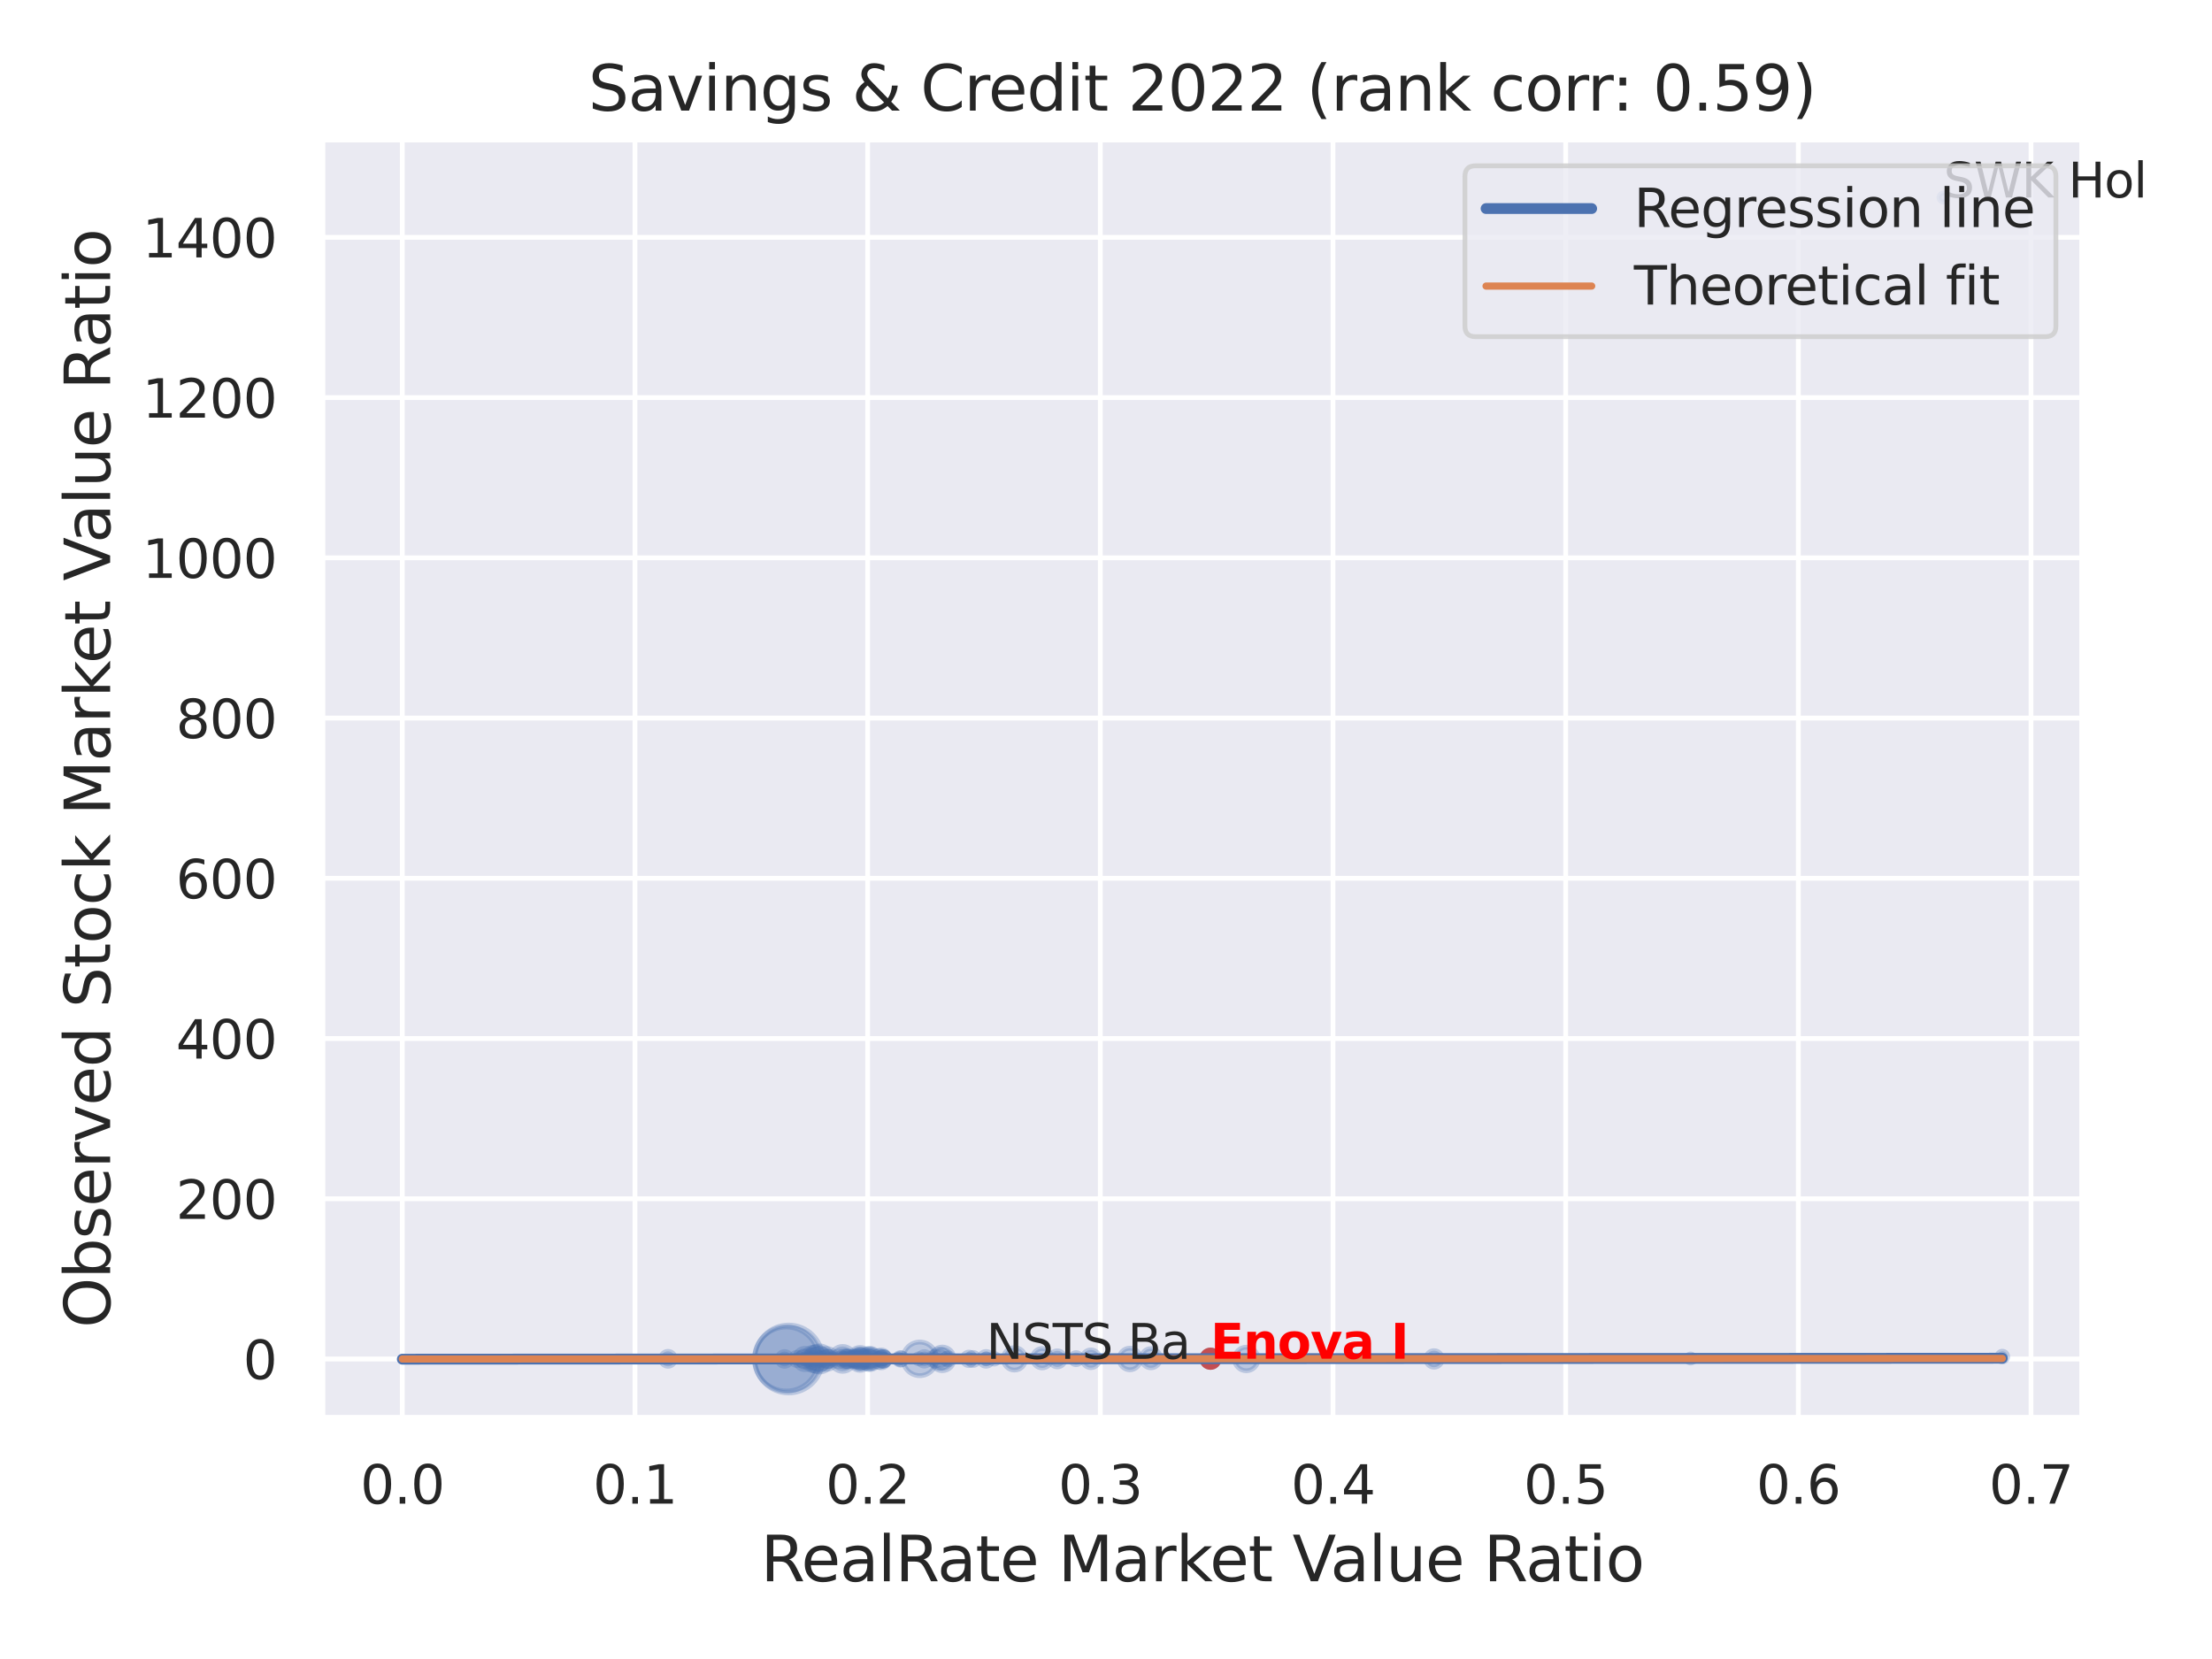 <?xml version="1.0" encoding="utf-8" standalone="no"?>
<!DOCTYPE svg PUBLIC "-//W3C//DTD SVG 1.1//EN"
  "http://www.w3.org/Graphics/SVG/1.1/DTD/svg11.dtd">
<svg xmlns:xlink="http://www.w3.org/1999/xlink" width="460.8pt" height="345.6pt" viewBox="0 0 460.8 345.6" xmlns="http://www.w3.org/2000/svg" version="1.1">
 <defs>
  <style type="text/css">*{stroke-linejoin: round; stroke-linecap: butt}</style>
 </defs>
 <g id="figure_1">
  <g id="patch_1">
   <path d="M 0 345.6 
L 460.8 345.6 
L 460.8 0 
L 0 0 
z
" style="fill: #ffffff"/>
  </g>
  <g id="axes_1">
   <g id="patch_2">
    <path d="M 67.14 295.38 
L 433.783 295.38 
L 433.783 29.04 
L 67.14 29.04 
z
" style="fill: #eaeaf2"/>
   </g>
   <g id="matplotlib.axis_1">
    <g id="xtick_1">
     <g id="line2d_1">
      <path d="M 83.806 295.38 
L 83.806 29.04 
" clip-path="url(#pbe28c63ce1)" style="fill: none; stroke: #ffffff; stroke-linecap: round"/>
     </g>
     <g id="text_1">
      <!-- 0.0 -->
      <g style="fill: #262626" transform="translate(75.059 313.238) scale(0.11 -0.11)">
       <defs>
        <path id="DejaVuSans-30" d="M 2034 4250 
Q 1547 4250 1301 3770 
Q 1056 3291 1056 2328 
Q 1056 1369 1301 889 
Q 1547 409 2034 409 
Q 2525 409 2770 889 
Q 3016 1369 3016 2328 
Q 3016 3291 2770 3770 
Q 2525 4250 2034 4250 
z
M 2034 4750 
Q 2819 4750 3233 4129 
Q 3647 3509 3647 2328 
Q 3647 1150 3233 529 
Q 2819 -91 2034 -91 
Q 1250 -91 836 529 
Q 422 1150 422 2328 
Q 422 3509 836 4129 
Q 1250 4750 2034 4750 
z
" transform="scale(0.016)"/>
        <path id="DejaVuSans-2e" d="M 684 794 
L 1344 794 
L 1344 0 
L 684 0 
L 684 794 
z
" transform="scale(0.016)"/>
       </defs>
       <use xlink:href="#DejaVuSans-30"/>
       <use xlink:href="#DejaVuSans-2e" x="63.623"/>
       <use xlink:href="#DejaVuSans-30" x="95.41"/>
      </g>
     </g>
    </g>
    <g id="xtick_2">
     <g id="line2d_2">
      <path d="M 132.276 295.38 
L 132.276 29.04 
" clip-path="url(#pbe28c63ce1)" style="fill: none; stroke: #ffffff; stroke-linecap: round"/>
     </g>
     <g id="text_2">
      <!-- 0.1 -->
      <g style="fill: #262626" transform="translate(123.529 313.238) scale(0.11 -0.11)">
       <defs>
        <path id="DejaVuSans-31" d="M 794 531 
L 1825 531 
L 1825 4091 
L 703 3866 
L 703 4441 
L 1819 4666 
L 2450 4666 
L 2450 531 
L 3481 531 
L 3481 0 
L 794 0 
L 794 531 
z
" transform="scale(0.016)"/>
       </defs>
       <use xlink:href="#DejaVuSans-30"/>
       <use xlink:href="#DejaVuSans-2e" x="63.623"/>
       <use xlink:href="#DejaVuSans-31" x="95.41"/>
      </g>
     </g>
    </g>
    <g id="xtick_3">
     <g id="line2d_3">
      <path d="M 180.746 295.38 
L 180.746 29.04 
" clip-path="url(#pbe28c63ce1)" style="fill: none; stroke: #ffffff; stroke-linecap: round"/>
     </g>
     <g id="text_3">
      <!-- 0.2 -->
      <g style="fill: #262626" transform="translate(171.999 313.238) scale(0.11 -0.11)">
       <defs>
        <path id="DejaVuSans-32" d="M 1228 531 
L 3431 531 
L 3431 0 
L 469 0 
L 469 531 
Q 828 903 1448 1529 
Q 2069 2156 2228 2338 
Q 2531 2678 2651 2914 
Q 2772 3150 2772 3378 
Q 2772 3750 2511 3984 
Q 2250 4219 1831 4219 
Q 1534 4219 1204 4116 
Q 875 4013 500 3803 
L 500 4441 
Q 881 4594 1212 4672 
Q 1544 4750 1819 4750 
Q 2544 4750 2975 4387 
Q 3406 4025 3406 3419 
Q 3406 3131 3298 2873 
Q 3191 2616 2906 2266 
Q 2828 2175 2409 1742 
Q 1991 1309 1228 531 
z
" transform="scale(0.016)"/>
       </defs>
       <use xlink:href="#DejaVuSans-30"/>
       <use xlink:href="#DejaVuSans-2e" x="63.623"/>
       <use xlink:href="#DejaVuSans-32" x="95.41"/>
      </g>
     </g>
    </g>
    <g id="xtick_4">
     <g id="line2d_4">
      <path d="M 229.216 295.38 
L 229.216 29.04 
" clip-path="url(#pbe28c63ce1)" style="fill: none; stroke: #ffffff; stroke-linecap: round"/>
     </g>
     <g id="text_4">
      <!-- 0.3 -->
      <g style="fill: #262626" transform="translate(220.47 313.238) scale(0.11 -0.11)">
       <defs>
        <path id="DejaVuSans-33" d="M 2597 2516 
Q 3050 2419 3304 2112 
Q 3559 1806 3559 1356 
Q 3559 666 3084 287 
Q 2609 -91 1734 -91 
Q 1441 -91 1130 -33 
Q 819 25 488 141 
L 488 750 
Q 750 597 1062 519 
Q 1375 441 1716 441 
Q 2309 441 2620 675 
Q 2931 909 2931 1356 
Q 2931 1769 2642 2001 
Q 2353 2234 1838 2234 
L 1294 2234 
L 1294 2753 
L 1863 2753 
Q 2328 2753 2575 2939 
Q 2822 3125 2822 3475 
Q 2822 3834 2567 4026 
Q 2313 4219 1838 4219 
Q 1578 4219 1281 4162 
Q 984 4106 628 3988 
L 628 4550 
Q 988 4650 1302 4700 
Q 1616 4750 1894 4750 
Q 2613 4750 3031 4423 
Q 3450 4097 3450 3541 
Q 3450 3153 3228 2886 
Q 3006 2619 2597 2516 
z
" transform="scale(0.016)"/>
       </defs>
       <use xlink:href="#DejaVuSans-30"/>
       <use xlink:href="#DejaVuSans-2e" x="63.623"/>
       <use xlink:href="#DejaVuSans-33" x="95.41"/>
      </g>
     </g>
    </g>
    <g id="xtick_5">
     <g id="line2d_5">
      <path d="M 277.687 295.38 
L 277.687 29.04 
" clip-path="url(#pbe28c63ce1)" style="fill: none; stroke: #ffffff; stroke-linecap: round"/>
     </g>
     <g id="text_5">
      <!-- 0.4 -->
      <g style="fill: #262626" transform="translate(268.94 313.238) scale(0.11 -0.11)">
       <defs>
        <path id="DejaVuSans-34" d="M 2419 4116 
L 825 1625 
L 2419 1625 
L 2419 4116 
z
M 2253 4666 
L 3047 4666 
L 3047 1625 
L 3713 1625 
L 3713 1100 
L 3047 1100 
L 3047 0 
L 2419 0 
L 2419 1100 
L 313 1100 
L 313 1709 
L 2253 4666 
z
" transform="scale(0.016)"/>
       </defs>
       <use xlink:href="#DejaVuSans-30"/>
       <use xlink:href="#DejaVuSans-2e" x="63.623"/>
       <use xlink:href="#DejaVuSans-34" x="95.41"/>
      </g>
     </g>
    </g>
    <g id="xtick_6">
     <g id="line2d_6">
      <path d="M 326.157 295.38 
L 326.157 29.04 
" clip-path="url(#pbe28c63ce1)" style="fill: none; stroke: #ffffff; stroke-linecap: round"/>
     </g>
     <g id="text_6">
      <!-- 0.5 -->
      <g style="fill: #262626" transform="translate(317.41 313.238) scale(0.11 -0.11)">
       <defs>
        <path id="DejaVuSans-35" d="M 691 4666 
L 3169 4666 
L 3169 4134 
L 1269 4134 
L 1269 2991 
Q 1406 3038 1543 3061 
Q 1681 3084 1819 3084 
Q 2600 3084 3056 2656 
Q 3513 2228 3513 1497 
Q 3513 744 3044 326 
Q 2575 -91 1722 -91 
Q 1428 -91 1123 -41 
Q 819 9 494 109 
L 494 744 
Q 775 591 1075 516 
Q 1375 441 1709 441 
Q 2250 441 2565 725 
Q 2881 1009 2881 1497 
Q 2881 1984 2565 2268 
Q 2250 2553 1709 2553 
Q 1456 2553 1204 2497 
Q 953 2441 691 2322 
L 691 4666 
z
" transform="scale(0.016)"/>
       </defs>
       <use xlink:href="#DejaVuSans-30"/>
       <use xlink:href="#DejaVuSans-2e" x="63.623"/>
       <use xlink:href="#DejaVuSans-35" x="95.41"/>
      </g>
     </g>
    </g>
    <g id="xtick_7">
     <g id="line2d_7">
      <path d="M 374.627 295.38 
L 374.627 29.04 
" clip-path="url(#pbe28c63ce1)" style="fill: none; stroke: #ffffff; stroke-linecap: round"/>
     </g>
     <g id="text_7">
      <!-- 0.6 -->
      <g style="fill: #262626" transform="translate(365.881 313.238) scale(0.11 -0.11)">
       <defs>
        <path id="DejaVuSans-36" d="M 2113 2584 
Q 1688 2584 1439 2293 
Q 1191 2003 1191 1497 
Q 1191 994 1439 701 
Q 1688 409 2113 409 
Q 2538 409 2786 701 
Q 3034 994 3034 1497 
Q 3034 2003 2786 2293 
Q 2538 2584 2113 2584 
z
M 3366 4563 
L 3366 3988 
Q 3128 4100 2886 4159 
Q 2644 4219 2406 4219 
Q 1781 4219 1451 3797 
Q 1122 3375 1075 2522 
Q 1259 2794 1537 2939 
Q 1816 3084 2150 3084 
Q 2853 3084 3261 2657 
Q 3669 2231 3669 1497 
Q 3669 778 3244 343 
Q 2819 -91 2113 -91 
Q 1303 -91 875 529 
Q 447 1150 447 2328 
Q 447 3434 972 4092 
Q 1497 4750 2381 4750 
Q 2619 4750 2861 4703 
Q 3103 4656 3366 4563 
z
" transform="scale(0.016)"/>
       </defs>
       <use xlink:href="#DejaVuSans-30"/>
       <use xlink:href="#DejaVuSans-2e" x="63.623"/>
       <use xlink:href="#DejaVuSans-36" x="95.41"/>
      </g>
     </g>
    </g>
    <g id="xtick_8">
     <g id="line2d_8">
      <path d="M 423.098 295.38 
L 423.098 29.04 
" clip-path="url(#pbe28c63ce1)" style="fill: none; stroke: #ffffff; stroke-linecap: round"/>
     </g>
     <g id="text_8">
      <!-- 0.7 -->
      <g style="fill: #262626" transform="translate(414.351 313.238) scale(0.11 -0.11)">
       <defs>
        <path id="DejaVuSans-37" d="M 525 4666 
L 3525 4666 
L 3525 4397 
L 1831 0 
L 1172 0 
L 2766 4134 
L 525 4134 
L 525 4666 
z
" transform="scale(0.016)"/>
       </defs>
       <use xlink:href="#DejaVuSans-30"/>
       <use xlink:href="#DejaVuSans-2e" x="63.623"/>
       <use xlink:href="#DejaVuSans-37" x="95.41"/>
      </g>
     </g>
    </g>
    <g id="text_9">
     <!-- RealRate Market Value Ratio -->
     <g style="fill: #262626" transform="translate(158.476 329.404) scale(0.13 -0.13)">
      <defs>
       <path id="DejaVuSans-52" d="M 2841 2188 
Q 3044 2119 3236 1894 
Q 3428 1669 3622 1275 
L 4263 0 
L 3584 0 
L 2988 1197 
Q 2756 1666 2539 1819 
Q 2322 1972 1947 1972 
L 1259 1972 
L 1259 0 
L 628 0 
L 628 4666 
L 2053 4666 
Q 2853 4666 3247 4331 
Q 3641 3997 3641 3322 
Q 3641 2881 3436 2590 
Q 3231 2300 2841 2188 
z
M 1259 4147 
L 1259 2491 
L 2053 2491 
Q 2509 2491 2742 2702 
Q 2975 2913 2975 3322 
Q 2975 3731 2742 3939 
Q 2509 4147 2053 4147 
L 1259 4147 
z
" transform="scale(0.016)"/>
       <path id="DejaVuSans-65" d="M 3597 1894 
L 3597 1613 
L 953 1613 
Q 991 1019 1311 708 
Q 1631 397 2203 397 
Q 2534 397 2845 478 
Q 3156 559 3463 722 
L 3463 178 
Q 3153 47 2828 -22 
Q 2503 -91 2169 -91 
Q 1331 -91 842 396 
Q 353 884 353 1716 
Q 353 2575 817 3079 
Q 1281 3584 2069 3584 
Q 2775 3584 3186 3129 
Q 3597 2675 3597 1894 
z
M 3022 2063 
Q 3016 2534 2758 2815 
Q 2500 3097 2075 3097 
Q 1594 3097 1305 2825 
Q 1016 2553 972 2059 
L 3022 2063 
z
" transform="scale(0.016)"/>
       <path id="DejaVuSans-61" d="M 2194 1759 
Q 1497 1759 1228 1600 
Q 959 1441 959 1056 
Q 959 750 1161 570 
Q 1363 391 1709 391 
Q 2188 391 2477 730 
Q 2766 1069 2766 1631 
L 2766 1759 
L 2194 1759 
z
M 3341 1997 
L 3341 0 
L 2766 0 
L 2766 531 
Q 2569 213 2275 61 
Q 1981 -91 1556 -91 
Q 1019 -91 701 211 
Q 384 513 384 1019 
Q 384 1609 779 1909 
Q 1175 2209 1959 2209 
L 2766 2209 
L 2766 2266 
Q 2766 2663 2505 2880 
Q 2244 3097 1772 3097 
Q 1472 3097 1187 3025 
Q 903 2953 641 2809 
L 641 3341 
Q 956 3463 1253 3523 
Q 1550 3584 1831 3584 
Q 2591 3584 2966 3190 
Q 3341 2797 3341 1997 
z
" transform="scale(0.016)"/>
       <path id="DejaVuSans-6c" d="M 603 4863 
L 1178 4863 
L 1178 0 
L 603 0 
L 603 4863 
z
" transform="scale(0.016)"/>
       <path id="DejaVuSans-74" d="M 1172 4494 
L 1172 3500 
L 2356 3500 
L 2356 3053 
L 1172 3053 
L 1172 1153 
Q 1172 725 1289 603 
Q 1406 481 1766 481 
L 2356 481 
L 2356 0 
L 1766 0 
Q 1100 0 847 248 
Q 594 497 594 1153 
L 594 3053 
L 172 3053 
L 172 3500 
L 594 3500 
L 594 4494 
L 1172 4494 
z
" transform="scale(0.016)"/>
       <path id="DejaVuSans-20" transform="scale(0.016)"/>
       <path id="DejaVuSans-4d" d="M 628 4666 
L 1569 4666 
L 2759 1491 
L 3956 4666 
L 4897 4666 
L 4897 0 
L 4281 0 
L 4281 4097 
L 3078 897 
L 2444 897 
L 1241 4097 
L 1241 0 
L 628 0 
L 628 4666 
z
" transform="scale(0.016)"/>
       <path id="DejaVuSans-72" d="M 2631 2963 
Q 2534 3019 2420 3045 
Q 2306 3072 2169 3072 
Q 1681 3072 1420 2755 
Q 1159 2438 1159 1844 
L 1159 0 
L 581 0 
L 581 3500 
L 1159 3500 
L 1159 2956 
Q 1341 3275 1631 3429 
Q 1922 3584 2338 3584 
Q 2397 3584 2469 3576 
Q 2541 3569 2628 3553 
L 2631 2963 
z
" transform="scale(0.016)"/>
       <path id="DejaVuSans-6b" d="M 581 4863 
L 1159 4863 
L 1159 1991 
L 2875 3500 
L 3609 3500 
L 1753 1863 
L 3688 0 
L 2938 0 
L 1159 1709 
L 1159 0 
L 581 0 
L 581 4863 
z
" transform="scale(0.016)"/>
       <path id="DejaVuSans-56" d="M 1831 0 
L 50 4666 
L 709 4666 
L 2188 738 
L 3669 4666 
L 4325 4666 
L 2547 0 
L 1831 0 
z
" transform="scale(0.016)"/>
       <path id="DejaVuSans-75" d="M 544 1381 
L 544 3500 
L 1119 3500 
L 1119 1403 
Q 1119 906 1312 657 
Q 1506 409 1894 409 
Q 2359 409 2629 706 
Q 2900 1003 2900 1516 
L 2900 3500 
L 3475 3500 
L 3475 0 
L 2900 0 
L 2900 538 
Q 2691 219 2414 64 
Q 2138 -91 1772 -91 
Q 1169 -91 856 284 
Q 544 659 544 1381 
z
M 1991 3584 
L 1991 3584 
z
" transform="scale(0.016)"/>
       <path id="DejaVuSans-69" d="M 603 3500 
L 1178 3500 
L 1178 0 
L 603 0 
L 603 3500 
z
M 603 4863 
L 1178 4863 
L 1178 4134 
L 603 4134 
L 603 4863 
z
" transform="scale(0.016)"/>
       <path id="DejaVuSans-6f" d="M 1959 3097 
Q 1497 3097 1228 2736 
Q 959 2375 959 1747 
Q 959 1119 1226 758 
Q 1494 397 1959 397 
Q 2419 397 2687 759 
Q 2956 1122 2956 1747 
Q 2956 2369 2687 2733 
Q 2419 3097 1959 3097 
z
M 1959 3584 
Q 2709 3584 3137 3096 
Q 3566 2609 3566 1747 
Q 3566 888 3137 398 
Q 2709 -91 1959 -91 
Q 1206 -91 779 398 
Q 353 888 353 1747 
Q 353 2609 779 3096 
Q 1206 3584 1959 3584 
z
" transform="scale(0.016)"/>
      </defs>
      <use xlink:href="#DejaVuSans-52"/>
      <use xlink:href="#DejaVuSans-65" x="64.982"/>
      <use xlink:href="#DejaVuSans-61" x="126.506"/>
      <use xlink:href="#DejaVuSans-6c" x="187.785"/>
      <use xlink:href="#DejaVuSans-52" x="215.568"/>
      <use xlink:href="#DejaVuSans-61" x="282.801"/>
      <use xlink:href="#DejaVuSans-74" x="344.08"/>
      <use xlink:href="#DejaVuSans-65" x="383.289"/>
      <use xlink:href="#DejaVuSans-20" x="444.812"/>
      <use xlink:href="#DejaVuSans-4d" x="476.6"/>
      <use xlink:href="#DejaVuSans-61" x="562.879"/>
      <use xlink:href="#DejaVuSans-72" x="624.158"/>
      <use xlink:href="#DejaVuSans-6b" x="665.271"/>
      <use xlink:href="#DejaVuSans-65" x="719.557"/>
      <use xlink:href="#DejaVuSans-74" x="781.08"/>
      <use xlink:href="#DejaVuSans-20" x="820.289"/>
      <use xlink:href="#DejaVuSans-56" x="852.076"/>
      <use xlink:href="#DejaVuSans-61" x="912.734"/>
      <use xlink:href="#DejaVuSans-6c" x="974.014"/>
      <use xlink:href="#DejaVuSans-75" x="1001.797"/>
      <use xlink:href="#DejaVuSans-65" x="1065.176"/>
      <use xlink:href="#DejaVuSans-20" x="1126.699"/>
      <use xlink:href="#DejaVuSans-52" x="1158.486"/>
      <use xlink:href="#DejaVuSans-61" x="1225.719"/>
      <use xlink:href="#DejaVuSans-74" x="1286.998"/>
      <use xlink:href="#DejaVuSans-69" x="1326.207"/>
      <use xlink:href="#DejaVuSans-6f" x="1353.99"/>
     </g>
    </g>
   </g>
   <g id="matplotlib.axis_2">
    <g id="ytick_1">
     <g id="line2d_9">
      <path d="M 67.14 283.105 
L 433.783 283.105 
" clip-path="url(#pbe28c63ce1)" style="fill: none; stroke: #ffffff; stroke-linecap: round"/>
     </g>
     <g id="text_10">
      <!-- 0 -->
      <g style="fill: #262626" transform="translate(50.641 287.284) scale(0.11 -0.11)">
       <use xlink:href="#DejaVuSans-30"/>
      </g>
     </g>
    </g>
    <g id="ytick_2">
     <g id="line2d_10">
      <path d="M 67.14 249.724 
L 433.783 249.724 
" clip-path="url(#pbe28c63ce1)" style="fill: none; stroke: #ffffff; stroke-linecap: round"/>
     </g>
     <g id="text_11">
      <!-- 200 -->
      <g style="fill: #262626" transform="translate(36.644 253.904) scale(0.11 -0.11)">
       <use xlink:href="#DejaVuSans-32"/>
       <use xlink:href="#DejaVuSans-30" x="63.623"/>
       <use xlink:href="#DejaVuSans-30" x="127.246"/>
      </g>
     </g>
    </g>
    <g id="ytick_3">
     <g id="line2d_11">
      <path d="M 67.14 216.344 
L 433.783 216.344 
" clip-path="url(#pbe28c63ce1)" style="fill: none; stroke: #ffffff; stroke-linecap: round"/>
     </g>
     <g id="text_12">
      <!-- 400 -->
      <g style="fill: #262626" transform="translate(36.644 220.523) scale(0.11 -0.11)">
       <use xlink:href="#DejaVuSans-34"/>
       <use xlink:href="#DejaVuSans-30" x="63.623"/>
       <use xlink:href="#DejaVuSans-30" x="127.246"/>
      </g>
     </g>
    </g>
    <g id="ytick_4">
     <g id="line2d_12">
      <path d="M 67.14 182.963 
L 433.783 182.963 
" clip-path="url(#pbe28c63ce1)" style="fill: none; stroke: #ffffff; stroke-linecap: round"/>
     </g>
     <g id="text_13">
      <!-- 600 -->
      <g style="fill: #262626" transform="translate(36.644 187.142) scale(0.11 -0.11)">
       <use xlink:href="#DejaVuSans-36"/>
       <use xlink:href="#DejaVuSans-30" x="63.623"/>
       <use xlink:href="#DejaVuSans-30" x="127.246"/>
      </g>
     </g>
    </g>
    <g id="ytick_5">
     <g id="line2d_13">
      <path d="M 67.14 149.583 
L 433.783 149.583 
" clip-path="url(#pbe28c63ce1)" style="fill: none; stroke: #ffffff; stroke-linecap: round"/>
     </g>
     <g id="text_14">
      <!-- 800 -->
      <g style="fill: #262626" transform="translate(36.644 153.762) scale(0.11 -0.11)">
       <defs>
        <path id="DejaVuSans-38" d="M 2034 2216 
Q 1584 2216 1326 1975 
Q 1069 1734 1069 1313 
Q 1069 891 1326 650 
Q 1584 409 2034 409 
Q 2484 409 2743 651 
Q 3003 894 3003 1313 
Q 3003 1734 2745 1975 
Q 2488 2216 2034 2216 
z
M 1403 2484 
Q 997 2584 770 2862 
Q 544 3141 544 3541 
Q 544 4100 942 4425 
Q 1341 4750 2034 4750 
Q 2731 4750 3128 4425 
Q 3525 4100 3525 3541 
Q 3525 3141 3298 2862 
Q 3072 2584 2669 2484 
Q 3125 2378 3379 2068 
Q 3634 1759 3634 1313 
Q 3634 634 3220 271 
Q 2806 -91 2034 -91 
Q 1263 -91 848 271 
Q 434 634 434 1313 
Q 434 1759 690 2068 
Q 947 2378 1403 2484 
z
M 1172 3481 
Q 1172 3119 1398 2916 
Q 1625 2713 2034 2713 
Q 2441 2713 2670 2916 
Q 2900 3119 2900 3481 
Q 2900 3844 2670 4047 
Q 2441 4250 2034 4250 
Q 1625 4250 1398 4047 
Q 1172 3844 1172 3481 
z
" transform="scale(0.016)"/>
       </defs>
       <use xlink:href="#DejaVuSans-38"/>
       <use xlink:href="#DejaVuSans-30" x="63.623"/>
       <use xlink:href="#DejaVuSans-30" x="127.246"/>
      </g>
     </g>
    </g>
    <g id="ytick_6">
     <g id="line2d_14">
      <path d="M 67.14 116.202 
L 433.783 116.202 
" clip-path="url(#pbe28c63ce1)" style="fill: none; stroke: #ffffff; stroke-linecap: round"/>
     </g>
     <g id="text_15">
      <!-- 1000 -->
      <g style="fill: #262626" transform="translate(29.645 120.381) scale(0.11 -0.11)">
       <use xlink:href="#DejaVuSans-31"/>
       <use xlink:href="#DejaVuSans-30" x="63.623"/>
       <use xlink:href="#DejaVuSans-30" x="127.246"/>
       <use xlink:href="#DejaVuSans-30" x="190.869"/>
      </g>
     </g>
    </g>
    <g id="ytick_7">
     <g id="line2d_15">
      <path d="M 67.14 82.822 
L 433.783 82.822 
" clip-path="url(#pbe28c63ce1)" style="fill: none; stroke: #ffffff; stroke-linecap: round"/>
     </g>
     <g id="text_16">
      <!-- 1200 -->
      <g style="fill: #262626" transform="translate(29.645 87.001) scale(0.11 -0.11)">
       <use xlink:href="#DejaVuSans-31"/>
       <use xlink:href="#DejaVuSans-32" x="63.623"/>
       <use xlink:href="#DejaVuSans-30" x="127.246"/>
       <use xlink:href="#DejaVuSans-30" x="190.869"/>
      </g>
     </g>
    </g>
    <g id="ytick_8">
     <g id="line2d_16">
      <path d="M 67.14 49.441 
L 433.783 49.441 
" clip-path="url(#pbe28c63ce1)" style="fill: none; stroke: #ffffff; stroke-linecap: round"/>
     </g>
     <g id="text_17">
      <!-- 1400 -->
      <g style="fill: #262626" transform="translate(29.645 53.62) scale(0.11 -0.11)">
       <use xlink:href="#DejaVuSans-31"/>
       <use xlink:href="#DejaVuSans-34" x="63.623"/>
       <use xlink:href="#DejaVuSans-30" x="127.246"/>
       <use xlink:href="#DejaVuSans-30" x="190.869"/>
      </g>
     </g>
    </g>
    <g id="text_18">
     <!-- Observed Stock Market Value Ratio -->
     <g style="fill: #262626" transform="translate(22.941 276.612) rotate(-90) scale(0.13 -0.13)">
      <defs>
       <path id="DejaVuSans-4f" d="M 2522 4238 
Q 1834 4238 1429 3725 
Q 1025 3213 1025 2328 
Q 1025 1447 1429 934 
Q 1834 422 2522 422 
Q 3209 422 3611 934 
Q 4013 1447 4013 2328 
Q 4013 3213 3611 3725 
Q 3209 4238 2522 4238 
z
M 2522 4750 
Q 3503 4750 4090 4092 
Q 4678 3434 4678 2328 
Q 4678 1225 4090 567 
Q 3503 -91 2522 -91 
Q 1538 -91 948 565 
Q 359 1222 359 2328 
Q 359 3434 948 4092 
Q 1538 4750 2522 4750 
z
" transform="scale(0.016)"/>
       <path id="DejaVuSans-62" d="M 3116 1747 
Q 3116 2381 2855 2742 
Q 2594 3103 2138 3103 
Q 1681 3103 1420 2742 
Q 1159 2381 1159 1747 
Q 1159 1113 1420 752 
Q 1681 391 2138 391 
Q 2594 391 2855 752 
Q 3116 1113 3116 1747 
z
M 1159 2969 
Q 1341 3281 1617 3432 
Q 1894 3584 2278 3584 
Q 2916 3584 3314 3078 
Q 3713 2572 3713 1747 
Q 3713 922 3314 415 
Q 2916 -91 2278 -91 
Q 1894 -91 1617 61 
Q 1341 213 1159 525 
L 1159 0 
L 581 0 
L 581 4863 
L 1159 4863 
L 1159 2969 
z
" transform="scale(0.016)"/>
       <path id="DejaVuSans-73" d="M 2834 3397 
L 2834 2853 
Q 2591 2978 2328 3040 
Q 2066 3103 1784 3103 
Q 1356 3103 1142 2972 
Q 928 2841 928 2578 
Q 928 2378 1081 2264 
Q 1234 2150 1697 2047 
L 1894 2003 
Q 2506 1872 2764 1633 
Q 3022 1394 3022 966 
Q 3022 478 2636 193 
Q 2250 -91 1575 -91 
Q 1294 -91 989 -36 
Q 684 19 347 128 
L 347 722 
Q 666 556 975 473 
Q 1284 391 1588 391 
Q 1994 391 2212 530 
Q 2431 669 2431 922 
Q 2431 1156 2273 1281 
Q 2116 1406 1581 1522 
L 1381 1569 
Q 847 1681 609 1914 
Q 372 2147 372 2553 
Q 372 3047 722 3315 
Q 1072 3584 1716 3584 
Q 2034 3584 2315 3537 
Q 2597 3491 2834 3397 
z
" transform="scale(0.016)"/>
       <path id="DejaVuSans-76" d="M 191 3500 
L 800 3500 
L 1894 563 
L 2988 3500 
L 3597 3500 
L 2284 0 
L 1503 0 
L 191 3500 
z
" transform="scale(0.016)"/>
       <path id="DejaVuSans-64" d="M 2906 2969 
L 2906 4863 
L 3481 4863 
L 3481 0 
L 2906 0 
L 2906 525 
Q 2725 213 2448 61 
Q 2172 -91 1784 -91 
Q 1150 -91 751 415 
Q 353 922 353 1747 
Q 353 2572 751 3078 
Q 1150 3584 1784 3584 
Q 2172 3584 2448 3432 
Q 2725 3281 2906 2969 
z
M 947 1747 
Q 947 1113 1208 752 
Q 1469 391 1925 391 
Q 2381 391 2643 752 
Q 2906 1113 2906 1747 
Q 2906 2381 2643 2742 
Q 2381 3103 1925 3103 
Q 1469 3103 1208 2742 
Q 947 2381 947 1747 
z
" transform="scale(0.016)"/>
       <path id="DejaVuSans-53" d="M 3425 4513 
L 3425 3897 
Q 3066 4069 2747 4153 
Q 2428 4238 2131 4238 
Q 1616 4238 1336 4038 
Q 1056 3838 1056 3469 
Q 1056 3159 1242 3001 
Q 1428 2844 1947 2747 
L 2328 2669 
Q 3034 2534 3370 2195 
Q 3706 1856 3706 1288 
Q 3706 609 3251 259 
Q 2797 -91 1919 -91 
Q 1588 -91 1214 -16 
Q 841 59 441 206 
L 441 856 
Q 825 641 1194 531 
Q 1563 422 1919 422 
Q 2459 422 2753 634 
Q 3047 847 3047 1241 
Q 3047 1584 2836 1778 
Q 2625 1972 2144 2069 
L 1759 2144 
Q 1053 2284 737 2584 
Q 422 2884 422 3419 
Q 422 4038 858 4394 
Q 1294 4750 2059 4750 
Q 2388 4750 2728 4690 
Q 3069 4631 3425 4513 
z
" transform="scale(0.016)"/>
       <path id="DejaVuSans-63" d="M 3122 3366 
L 3122 2828 
Q 2878 2963 2633 3030 
Q 2388 3097 2138 3097 
Q 1578 3097 1268 2742 
Q 959 2388 959 1747 
Q 959 1106 1268 751 
Q 1578 397 2138 397 
Q 2388 397 2633 464 
Q 2878 531 3122 666 
L 3122 134 
Q 2881 22 2623 -34 
Q 2366 -91 2075 -91 
Q 1284 -91 818 406 
Q 353 903 353 1747 
Q 353 2603 823 3093 
Q 1294 3584 2113 3584 
Q 2378 3584 2631 3529 
Q 2884 3475 3122 3366 
z
" transform="scale(0.016)"/>
      </defs>
      <use xlink:href="#DejaVuSans-4f"/>
      <use xlink:href="#DejaVuSans-62" x="78.711"/>
      <use xlink:href="#DejaVuSans-73" x="142.188"/>
      <use xlink:href="#DejaVuSans-65" x="194.287"/>
      <use xlink:href="#DejaVuSans-72" x="255.811"/>
      <use xlink:href="#DejaVuSans-76" x="296.924"/>
      <use xlink:href="#DejaVuSans-65" x="356.104"/>
      <use xlink:href="#DejaVuSans-64" x="417.627"/>
      <use xlink:href="#DejaVuSans-20" x="481.104"/>
      <use xlink:href="#DejaVuSans-53" x="512.891"/>
      <use xlink:href="#DejaVuSans-74" x="576.367"/>
      <use xlink:href="#DejaVuSans-6f" x="615.576"/>
      <use xlink:href="#DejaVuSans-63" x="676.758"/>
      <use xlink:href="#DejaVuSans-6b" x="731.738"/>
      <use xlink:href="#DejaVuSans-20" x="789.648"/>
      <use xlink:href="#DejaVuSans-4d" x="821.436"/>
      <use xlink:href="#DejaVuSans-61" x="907.715"/>
      <use xlink:href="#DejaVuSans-72" x="968.994"/>
      <use xlink:href="#DejaVuSans-6b" x="1010.107"/>
      <use xlink:href="#DejaVuSans-65" x="1064.393"/>
      <use xlink:href="#DejaVuSans-74" x="1125.916"/>
      <use xlink:href="#DejaVuSans-20" x="1165.125"/>
      <use xlink:href="#DejaVuSans-56" x="1196.912"/>
      <use xlink:href="#DejaVuSans-61" x="1257.57"/>
      <use xlink:href="#DejaVuSans-6c" x="1318.85"/>
      <use xlink:href="#DejaVuSans-75" x="1346.633"/>
      <use xlink:href="#DejaVuSans-65" x="1410.012"/>
      <use xlink:href="#DejaVuSans-20" x="1471.535"/>
      <use xlink:href="#DejaVuSans-52" x="1503.322"/>
      <use xlink:href="#DejaVuSans-61" x="1570.555"/>
      <use xlink:href="#DejaVuSans-74" x="1631.834"/>
      <use xlink:href="#DejaVuSans-69" x="1671.043"/>
      <use xlink:href="#DejaVuSans-6f" x="1698.826"/>
     </g>
    </g>
   </g>
   <g id="PathCollection_1">
    <path d="M 164.287 290.176 
C 166.163 290.176 167.961 289.431 169.287 288.105 
C 170.613 286.779 171.359 284.98 171.359 283.105 
C 171.359 281.23 170.613 279.431 169.287 278.105 
C 167.961 276.779 166.163 276.034 164.287 276.034 
C 162.412 276.034 160.613 276.779 159.287 278.105 
C 157.961 279.431 157.216 281.23 157.216 283.105 
C 157.216 284.98 157.961 286.779 159.287 288.105 
C 160.613 289.431 162.412 290.176 164.287 290.176 
z
" clip-path="url(#pbe28c63ce1)" style="fill: #4c72b0; fill-opacity: 0.3; stroke: #4c72b0; stroke-opacity: 0.3"/>
    <path d="M 175.942 284.733 
C 176.379 284.733 176.799 284.559 177.108 284.25 
C 177.417 283.94 177.591 283.521 177.591 283.083 
C 177.591 282.646 177.417 282.226 177.108 281.917 
C 176.799 281.608 176.379 281.434 175.942 281.434 
C 175.505 281.434 175.085 281.608 174.776 281.917 
C 174.466 282.226 174.293 282.646 174.293 283.083 
C 174.293 283.521 174.466 283.94 174.776 284.25 
C 175.085 284.559 175.505 284.733 175.942 284.733 
z
" clip-path="url(#pbe28c63ce1)" style="fill: #4c72b0; fill-opacity: 0.3; stroke: #4c72b0; stroke-opacity: 0.3"/>
    <path d="M 172.331 284.633 
C 172.741 284.633 173.135 284.47 173.424 284.18 
C 173.714 283.891 173.877 283.497 173.877 283.087 
C 173.877 282.678 173.714 282.284 173.424 281.994 
C 173.135 281.705 172.741 281.542 172.331 281.542 
C 171.921 281.542 171.528 281.705 171.238 281.994 
C 170.949 282.284 170.786 282.678 170.786 283.087 
C 170.786 283.497 170.949 283.891 171.238 284.18 
C 171.528 284.47 171.921 284.633 172.331 284.633 
z
" clip-path="url(#pbe28c63ce1)" style="fill: #4c72b0; fill-opacity: 0.3; stroke: #4c72b0; stroke-opacity: 0.3"/>
    <path d="M 170.139 285.668 
C 170.819 285.668 171.471 285.398 171.952 284.917 
C 172.433 284.436 172.703 283.784 172.703 283.104 
C 172.703 282.424 172.433 281.772 171.952 281.291 
C 171.471 280.81 170.819 280.54 170.139 280.54 
C 169.459 280.54 168.807 280.81 168.326 281.291 
C 167.845 281.772 167.575 282.424 167.575 283.104 
C 167.575 283.784 167.845 284.436 168.326 284.917 
C 168.807 285.398 169.459 285.668 170.139 285.668 
z
" clip-path="url(#pbe28c63ce1)" style="fill: #4c72b0; fill-opacity: 0.3; stroke: #4c72b0; stroke-opacity: 0.3"/>
    <path d="M 167.704 285.323 
C 168.294 285.323 168.859 285.089 169.275 284.673 
C 169.692 284.256 169.926 283.691 169.926 283.102 
C 169.926 282.513 169.692 281.948 169.275 281.531 
C 168.859 281.114 168.294 280.88 167.704 280.88 
C 167.115 280.88 166.55 281.114 166.134 281.531 
C 165.717 281.948 165.483 282.513 165.483 283.102 
C 165.483 283.691 165.717 284.256 166.134 284.673 
C 166.55 285.089 167.115 285.323 167.704 285.323 
z
" clip-path="url(#pbe28c63ce1)" style="fill: #4c72b0; fill-opacity: 0.3; stroke: #4c72b0; stroke-opacity: 0.3"/>
    <path d="M 239.751 284.937 
C 240.28 284.937 240.787 284.727 241.162 284.353 
C 241.536 283.979 241.746 283.471 241.746 282.942 
C 241.746 282.413 241.536 281.906 241.162 281.531 
C 240.787 281.157 240.28 280.947 239.751 280.947 
C 239.222 280.947 238.714 281.157 238.34 281.531 
C 237.966 281.906 237.756 282.413 237.756 282.942 
C 237.756 283.471 237.966 283.979 238.34 284.353 
C 238.714 284.727 239.222 284.937 239.751 284.937 
z
" clip-path="url(#pbe28c63ce1)" style="fill: #4c72b0; fill-opacity: 0.3; stroke: #4c72b0; stroke-opacity: 0.3"/>
    <path d="M 181.003 284.747 
C 181.444 284.747 181.868 284.571 182.18 284.259 
C 182.492 283.947 182.667 283.523 182.667 283.082 
C 182.667 282.64 182.492 282.217 182.18 281.905 
C 181.868 281.592 181.444 281.417 181.003 281.417 
C 180.561 281.417 180.137 281.592 179.825 281.905 
C 179.513 282.217 179.338 282.64 179.338 283.082 
C 179.338 283.523 179.513 283.947 179.825 284.259 
C 180.137 284.571 180.561 284.747 181.003 284.747 
z
" clip-path="url(#pbe28c63ce1)" style="fill: #4c72b0; fill-opacity: 0.3; stroke: #4c72b0; stroke-opacity: 0.3"/>
    <path d="M 163.433 284.624 
C 163.839 284.624 164.229 284.463 164.516 284.176 
C 164.803 283.888 164.965 283.499 164.965 283.092 
C 164.965 282.686 164.803 282.296 164.516 282.009 
C 164.229 281.722 163.839 281.56 163.433 281.56 
C 163.027 281.56 162.637 281.722 162.35 282.009 
C 162.062 282.296 161.901 282.686 161.901 283.092 
C 161.901 283.499 162.062 283.888 162.35 284.176 
C 162.637 284.463 163.027 284.624 163.433 284.624 
z
" clip-path="url(#pbe28c63ce1)" style="fill: #4c72b0; fill-opacity: 0.3; stroke: #4c72b0; stroke-opacity: 0.3"/>
    <path d="M 171.353 284.441 
C 171.711 284.441 172.055 284.298 172.308 284.045 
C 172.561 283.792 172.704 283.448 172.704 283.09 
C 172.704 282.732 172.561 282.388 172.308 282.135 
C 172.055 281.881 171.711 281.739 171.353 281.739 
C 170.995 281.739 170.651 281.881 170.398 282.135 
C 170.144 282.388 170.002 282.732 170.002 283.09 
C 170.002 283.448 170.144 283.792 170.398 284.045 
C 170.651 284.298 170.995 284.441 171.353 284.441 
z
" clip-path="url(#pbe28c63ce1)" style="fill: #4c72b0; fill-opacity: 0.3; stroke: #4c72b0; stroke-opacity: 0.3"/>
    <path d="M 352.177 283.935 
C 352.426 283.935 352.664 283.837 352.839 283.661 
C 353.014 283.486 353.113 283.248 353.113 283 
C 353.113 282.752 353.014 282.514 352.839 282.338 
C 352.664 282.163 352.426 282.064 352.177 282.064 
C 351.929 282.064 351.691 282.163 351.516 282.338 
C 351.341 282.514 351.242 282.752 351.242 283 
C 351.242 283.248 351.341 283.486 351.516 283.661 
C 351.691 283.837 351.929 283.935 352.177 283.935 
z
" clip-path="url(#pbe28c63ce1)" style="fill: #4c72b0; fill-opacity: 0.3; stroke: #4c72b0; stroke-opacity: 0.3"/>
    <path d="M 202.704 284.447 
C 203.062 284.447 203.405 284.305 203.658 284.052 
C 203.911 283.799 204.053 283.456 204.053 283.098 
C 204.053 282.74 203.911 282.397 203.658 282.144 
C 203.405 281.891 203.062 281.749 202.704 281.749 
C 202.346 281.749 202.003 281.891 201.75 282.144 
C 201.497 282.397 201.355 282.74 201.355 283.098 
C 201.355 283.456 201.497 283.799 201.75 284.052 
C 202.003 284.305 202.346 284.447 202.704 284.447 
z
" clip-path="url(#pbe28c63ce1)" style="fill: #4c72b0; fill-opacity: 0.3; stroke: #4c72b0; stroke-opacity: 0.3"/>
    <path d="M 163.832 289.774 
C 165.601 289.774 167.297 289.071 168.548 287.821 
C 169.798 286.57 170.501 284.874 170.501 283.105 
C 170.501 281.336 169.798 279.64 168.548 278.389 
C 167.297 277.139 165.601 276.436 163.832 276.436 
C 162.064 276.436 160.367 277.139 159.117 278.389 
C 157.866 279.64 157.163 281.336 157.163 283.105 
C 157.163 284.874 157.866 286.57 159.117 287.821 
C 160.367 289.071 162.064 289.774 163.832 289.774 
z
" clip-path="url(#pbe28c63ce1)" style="fill: #4c72b0; fill-opacity: 0.3; stroke: #4c72b0; stroke-opacity: 0.3"/>
    <path d="M 217.096 284.959 
C 217.631 284.959 218.143 284.747 218.521 284.369 
C 218.899 283.991 219.112 283.478 219.112 282.944 
C 219.112 282.409 218.899 281.896 218.521 281.519 
C 218.143 281.141 217.631 280.928 217.096 280.928 
C 216.561 280.928 216.049 281.141 215.671 281.519 
C 215.293 281.896 215.08 282.409 215.08 282.944 
C 215.08 283.478 215.293 283.991 215.671 284.369 
C 216.049 284.747 216.561 284.959 217.096 284.959 
z
" clip-path="url(#pbe28c63ce1)" style="fill: #4c72b0; fill-opacity: 0.3; stroke: #4c72b0; stroke-opacity: 0.3"/>
    <path d="M 175.539 285.674 
C 176.227 285.674 176.886 285.401 177.373 284.914 
C 177.859 284.428 178.132 283.769 178.132 283.081 
C 178.132 282.394 177.859 281.734 177.373 281.248 
C 176.886 280.762 176.227 280.489 175.539 280.489 
C 174.852 280.489 174.192 280.762 173.706 281.248 
C 173.22 281.734 172.947 282.394 172.947 283.081 
C 172.947 283.769 173.22 284.428 173.706 284.914 
C 174.192 285.401 174.852 285.674 175.539 285.674 
z
" clip-path="url(#pbe28c63ce1)" style="fill: #4c72b0; fill-opacity: 0.3; stroke: #4c72b0; stroke-opacity: 0.3"/>
    <path d="M 224.169 284.286 
C 224.502 284.286 224.821 284.154 225.057 283.918 
C 225.292 283.682 225.425 283.363 225.425 283.03 
C 225.425 282.697 225.292 282.377 225.057 282.142 
C 224.821 281.906 224.502 281.774 224.169 281.774 
C 223.835 281.774 223.516 281.906 223.28 282.142 
C 223.045 282.377 222.912 282.697 222.912 283.03 
C 222.912 283.363 223.045 283.682 223.28 283.918 
C 223.516 284.154 223.835 284.286 224.169 284.286 
z
" clip-path="url(#pbe28c63ce1)" style="fill: #4c72b0; fill-opacity: 0.3; stroke: #4c72b0; stroke-opacity: 0.3"/>
    <path d="M 179.376 285.02 
C 179.891 285.02 180.385 284.815 180.749 284.451 
C 181.113 284.087 181.318 283.593 181.318 283.078 
C 181.318 282.563 181.113 282.069 180.749 281.704 
C 180.385 281.34 179.891 281.136 179.376 281.136 
C 178.861 281.136 178.367 281.34 178.002 281.704 
C 177.638 282.069 177.434 282.563 177.434 283.078 
C 177.434 283.593 177.638 284.087 178.002 284.451 
C 178.367 284.815 178.861 285.02 179.376 285.02 
z
" clip-path="url(#pbe28c63ce1)" style="fill: #4c72b0; fill-opacity: 0.3; stroke: #4c72b0; stroke-opacity: 0.3"/>
    <path d="M 183.995 284.573 
C 184.391 284.573 184.771 284.416 185.052 284.135 
C 185.332 283.855 185.489 283.475 185.489 283.079 
C 185.489 282.683 185.332 282.303 185.052 282.023 
C 184.771 281.743 184.391 281.585 183.995 281.585 
C 183.599 281.585 183.219 281.743 182.939 282.023 
C 182.659 282.303 182.501 282.683 182.501 283.079 
C 182.501 283.475 182.659 283.855 182.939 284.135 
C 183.219 284.416 183.599 284.573 183.995 284.573 
z
" clip-path="url(#pbe28c63ce1)" style="fill: #4c72b0; fill-opacity: 0.3; stroke: #4c72b0; stroke-opacity: 0.3"/>
    <path d="M 180.936 285.141 
C 181.482 285.141 182.006 284.924 182.392 284.538 
C 182.779 284.151 182.996 283.628 182.996 283.081 
C 182.996 282.535 182.779 282.011 182.392 281.625 
C 182.006 281.239 181.482 281.022 180.936 281.022 
C 180.39 281.022 179.866 281.239 179.48 281.625 
C 179.094 282.011 178.877 282.535 178.877 283.081 
C 178.877 283.628 179.094 284.151 179.48 284.538 
C 179.866 284.924 180.39 285.141 180.936 285.141 
z
" clip-path="url(#pbe28c63ce1)" style="fill: #4c72b0; fill-opacity: 0.3; stroke: #4c72b0; stroke-opacity: 0.3"/>
    <path d="M 165.992 284.461 
C 166.354 284.461 166.702 284.317 166.959 284.06 
C 167.215 283.803 167.36 283.456 167.36 283.093 
C 167.36 282.73 167.215 282.382 166.959 282.125 
C 166.702 281.869 166.354 281.725 165.992 281.725 
C 165.629 281.725 165.281 281.869 165.024 282.125 
C 164.768 282.382 164.624 282.73 164.624 283.093 
C 164.624 283.456 164.768 283.803 165.024 284.06 
C 165.281 284.317 165.629 284.461 165.992 284.461 
z
" clip-path="url(#pbe28c63ce1)" style="fill: #4c72b0; fill-opacity: 0.3; stroke: #4c72b0; stroke-opacity: 0.3"/>
    <path d="M 172.577 284.665 
C 173.001 284.665 173.407 284.496 173.707 284.197 
C 174.006 283.897 174.174 283.491 174.174 283.067 
C 174.174 282.644 174.006 282.237 173.707 281.938 
C 173.407 281.638 173.001 281.47 172.577 281.47 
C 172.153 281.47 171.747 281.638 171.448 281.938 
C 171.148 282.237 170.98 282.644 170.98 283.067 
C 170.98 283.491 171.148 283.897 171.448 284.197 
C 171.747 284.496 172.153 284.665 172.577 284.665 
z
" clip-path="url(#pbe28c63ce1)" style="fill: #4c72b0; fill-opacity: 0.3; stroke: #4c72b0; stroke-opacity: 0.3"/>
    <path d="M 227.253 284.907 
C 227.744 284.907 228.214 284.713 228.561 284.366 
C 228.908 284.019 229.102 283.549 229.102 283.058 
C 229.102 282.568 228.908 282.097 228.561 281.751 
C 228.214 281.404 227.744 281.209 227.253 281.209 
C 226.763 281.209 226.292 281.404 225.946 281.751 
C 225.599 282.097 225.404 282.568 225.404 283.058 
C 225.404 283.549 225.599 284.019 225.946 284.366 
C 226.292 284.713 226.763 284.907 227.253 284.907 
z
" clip-path="url(#pbe28c63ce1)" style="fill: #4c72b0; fill-opacity: 0.3; stroke: #4c72b0; stroke-opacity: 0.3"/>
    <path d="M 404.879 42.09 
C 405.129 42.09 405.369 41.99 405.546 41.814 
C 405.723 41.637 405.823 41.397 405.823 41.146 
C 405.823 40.896 405.723 40.656 405.546 40.479 
C 405.369 40.302 405.129 40.203 404.879 40.203 
C 404.629 40.203 404.389 40.302 404.212 40.479 
C 404.035 40.656 403.936 40.896 403.936 41.146 
C 403.936 41.397 404.035 41.637 404.212 41.814 
C 404.389 41.99 404.629 42.09 404.879 42.09 
z
" clip-path="url(#pbe28c63ce1)" style="fill: #4c72b0; fill-opacity: 0.3; stroke: #4c72b0; stroke-opacity: 0.3"/>
    <path d="M 172.274 285.255 
C 172.849 285.255 173.401 285.026 173.808 284.619 
C 174.215 284.212 174.443 283.661 174.443 283.085 
C 174.443 282.51 174.215 281.958 173.808 281.552 
C 173.401 281.145 172.849 280.916 172.274 280.916 
C 171.699 280.916 171.147 281.145 170.74 281.552 
C 170.333 281.958 170.105 282.51 170.105 283.085 
C 170.105 283.661 170.333 284.212 170.74 284.619 
C 171.147 285.026 171.699 285.255 172.274 285.255 
z
" clip-path="url(#pbe28c63ce1)" style="fill: #4c72b0; fill-opacity: 0.3; stroke: #4c72b0; stroke-opacity: 0.3"/>
    <path d="M 167.41 284.595 
C 167.808 284.595 168.19 284.437 168.471 284.155 
C 168.752 283.874 168.91 283.492 168.91 283.094 
C 168.91 282.696 168.752 282.315 168.471 282.033 
C 168.19 281.752 167.808 281.594 167.41 281.594 
C 167.012 281.594 166.63 281.752 166.349 282.033 
C 166.068 282.315 165.909 282.696 165.909 283.094 
C 165.909 283.492 166.068 283.874 166.349 284.155 
C 166.63 284.437 167.012 284.595 167.41 284.595 
z
" clip-path="url(#pbe28c63ce1)" style="fill: #4c72b0; fill-opacity: 0.3; stroke: #4c72b0; stroke-opacity: 0.3"/>
    <path d="M 177.935 284.681 
C 178.357 284.681 178.761 284.514 179.06 284.215 
C 179.358 283.917 179.526 283.512 179.526 283.091 
C 179.526 282.669 179.358 282.264 179.06 281.966 
C 178.761 281.668 178.357 281.5 177.935 281.5 
C 177.513 281.5 177.109 281.668 176.81 281.966 
C 176.512 282.264 176.345 282.669 176.345 283.091 
C 176.345 283.512 176.512 283.917 176.81 284.215 
C 177.109 284.514 177.513 284.681 177.935 284.681 
z
" clip-path="url(#pbe28c63ce1)" style="fill: #4c72b0; fill-opacity: 0.3; stroke: #4c72b0; stroke-opacity: 0.3"/>
    <path d="M 174.734 284.703 
C 175.163 284.703 175.575 284.532 175.878 284.229 
C 176.182 283.925 176.352 283.514 176.352 283.085 
C 176.352 282.656 176.182 282.244 175.878 281.941 
C 175.575 281.637 175.163 281.467 174.734 281.467 
C 174.305 281.467 173.894 281.637 173.59 281.941 
C 173.287 282.244 173.116 282.656 173.116 283.085 
C 173.116 283.514 173.287 283.925 173.59 284.229 
C 173.894 284.532 174.305 284.703 174.734 284.703 
z
" clip-path="url(#pbe28c63ce1)" style="fill: #4c72b0; fill-opacity: 0.3; stroke: #4c72b0; stroke-opacity: 0.3"/>
    <path d="M 170.1 284.547 
C 170.489 284.547 170.861 284.393 171.136 284.118 
C 171.411 283.843 171.565 283.471 171.565 283.082 
C 171.565 282.694 171.411 282.321 171.136 282.047 
C 170.861 281.772 170.489 281.618 170.1 281.618 
C 169.712 281.618 169.339 281.772 169.065 282.047 
C 168.79 282.321 168.636 282.694 168.636 283.082 
C 168.636 283.471 168.79 283.843 169.065 284.118 
C 169.339 284.393 169.712 284.547 170.1 284.547 
z
" clip-path="url(#pbe28c63ce1)" style="fill: #4c72b0; fill-opacity: 0.3; stroke: #4c72b0; stroke-opacity: 0.3"/>
    <path d="M 181.181 285.31 
C 181.771 285.31 182.337 285.075 182.754 284.658 
C 183.172 284.24 183.406 283.674 183.406 283.084 
C 183.406 282.494 183.172 281.928 182.754 281.511 
C 182.337 281.094 181.771 280.859 181.181 280.859 
C 180.591 280.859 180.025 281.094 179.607 281.511 
C 179.19 281.928 178.956 282.494 178.956 283.084 
C 178.956 283.674 179.19 284.24 179.607 284.658 
C 180.025 285.075 180.591 285.31 181.181 285.31 
z
" clip-path="url(#pbe28c63ce1)" style="fill: #4c72b0; fill-opacity: 0.3; stroke: #4c72b0; stroke-opacity: 0.3"/>
    <path d="M 178.545 284.79 
C 178.996 284.79 179.429 284.611 179.748 284.292 
C 180.067 283.973 180.246 283.541 180.246 283.09 
C 180.246 282.639 180.067 282.207 179.748 281.888 
C 179.429 281.569 178.996 281.39 178.545 281.39 
C 178.095 281.39 177.662 281.569 177.343 281.888 
C 177.024 282.207 176.845 282.639 176.845 283.09 
C 176.845 283.541 177.024 283.973 177.343 284.292 
C 177.662 284.611 178.095 284.79 178.545 284.79 
z
" clip-path="url(#pbe28c63ce1)" style="fill: #4c72b0; fill-opacity: 0.3; stroke: #4c72b0; stroke-opacity: 0.3"/>
    <path d="M 179.159 285.466 
C 179.791 285.466 180.397 285.215 180.844 284.768 
C 181.291 284.321 181.542 283.715 181.542 283.082 
C 181.542 282.45 181.291 281.844 180.844 281.397 
C 180.397 280.95 179.791 280.699 179.159 280.699 
C 178.527 280.699 177.921 280.95 177.474 281.397 
C 177.027 281.844 176.776 282.45 176.776 283.082 
C 176.776 283.715 177.027 284.321 177.474 284.768 
C 177.921 285.215 178.527 285.466 179.159 285.466 
z
" clip-path="url(#pbe28c63ce1)" style="fill: #4c72b0; fill-opacity: 0.3; stroke: #4c72b0; stroke-opacity: 0.3"/>
    <path d="M 191.38 284.12 
C 191.658 284.12 191.924 284.009 192.12 283.813 
C 192.316 283.617 192.426 283.351 192.426 283.074 
C 192.426 282.796 192.316 282.53 192.12 282.334 
C 191.924 282.138 191.658 282.028 191.38 282.028 
C 191.103 282.028 190.837 282.138 190.641 282.334 
C 190.445 282.53 190.334 282.796 190.334 283.074 
C 190.334 283.351 190.445 283.617 190.641 283.813 
C 190.837 284.009 191.103 284.12 191.38 284.12 
z
" clip-path="url(#pbe28c63ce1)" style="fill: #4c72b0; fill-opacity: 0.3; stroke: #4c72b0; stroke-opacity: 0.3"/>
    <path d="M 178.366 284.541 
C 178.75 284.541 179.119 284.388 179.391 284.117 
C 179.662 283.845 179.815 283.476 179.815 283.091 
C 179.815 282.707 179.662 282.338 179.391 282.066 
C 179.119 281.794 178.75 281.642 178.366 281.642 
C 177.981 281.642 177.612 281.794 177.34 282.066 
C 177.069 282.338 176.916 282.707 176.916 283.091 
C 176.916 283.476 177.069 283.845 177.34 284.117 
C 177.612 284.388 177.981 284.541 178.366 284.541 
z
" clip-path="url(#pbe28c63ce1)" style="fill: #4c72b0; fill-opacity: 0.3; stroke: #4c72b0; stroke-opacity: 0.3"/>
    <path d="M 178.238 284.319 
C 178.565 284.319 178.878 284.19 179.11 283.959 
C 179.341 283.727 179.47 283.414 179.47 283.087 
C 179.47 282.76 179.341 282.447 179.11 282.216 
C 178.878 281.985 178.565 281.855 178.238 281.855 
C 177.911 281.855 177.598 281.985 177.367 282.216 
C 177.136 282.447 177.006 282.76 177.006 283.087 
C 177.006 283.414 177.136 283.727 177.367 283.959 
C 177.598 284.19 177.911 284.319 178.238 284.319 
z
" clip-path="url(#pbe28c63ce1)" style="fill: #4c72b0; fill-opacity: 0.3; stroke: #4c72b0; stroke-opacity: 0.3"/>
    <path d="M 176.607 284.579 
C 177.001 284.579 177.379 284.423 177.658 284.144 
C 177.937 283.865 178.093 283.487 178.093 283.093 
C 178.093 282.699 177.937 282.321 177.658 282.042 
C 177.379 281.764 177.001 281.607 176.607 281.607 
C 176.213 281.607 175.835 281.764 175.556 282.042 
C 175.278 282.321 175.121 282.699 175.121 283.093 
C 175.121 283.487 175.278 283.865 175.556 284.144 
C 175.835 284.423 176.213 284.579 176.607 284.579 
z
" clip-path="url(#pbe28c63ce1)" style="fill: #4c72b0; fill-opacity: 0.3; stroke: #4c72b0; stroke-opacity: 0.3"/>
    <path d="M 183.923 284.558 
C 184.318 284.558 184.696 284.401 184.976 284.122 
C 185.255 283.843 185.412 283.464 185.412 283.069 
C 185.412 282.674 185.255 282.296 184.976 282.016 
C 184.696 281.737 184.318 281.58 183.923 281.58 
C 183.528 281.58 183.149 281.737 182.87 282.016 
C 182.591 282.296 182.434 282.674 182.434 283.069 
C 182.434 283.464 182.591 283.843 182.87 284.122 
C 183.149 284.401 183.528 284.558 183.923 284.558 
z
" clip-path="url(#pbe28c63ce1)" style="fill: #4c72b0; fill-opacity: 0.3; stroke: #4c72b0; stroke-opacity: 0.3"/>
    <path d="M 83.806 283.356 
C 83.873 283.356 83.938 283.329 83.986 283.281 
C 84.034 283.233 84.061 283.168 84.061 283.1 
C 84.061 283.032 84.034 282.967 83.986 282.919 
C 83.938 282.871 83.873 282.845 83.806 282.845 
C 83.738 282.845 83.673 282.871 83.625 282.919 
C 83.577 282.967 83.55 283.032 83.55 283.1 
C 83.55 283.168 83.577 283.233 83.625 283.281 
C 83.673 283.329 83.738 283.356 83.806 283.356 
z
" clip-path="url(#pbe28c63ce1)" style="fill: #4c72b0; fill-opacity: 0.3; stroke: #4c72b0; stroke-opacity: 0.3"/>
    <path d="M 172.082 284.365 
C 172.419 284.365 172.742 284.231 172.98 283.993 
C 173.218 283.754 173.352 283.431 173.352 283.094 
C 173.352 282.758 173.218 282.434 172.98 282.196 
C 172.742 281.958 172.419 281.824 172.082 281.824 
C 171.745 281.824 171.422 281.958 171.184 282.196 
C 170.945 282.434 170.812 282.758 170.812 283.094 
C 170.812 283.431 170.945 283.754 171.184 283.993 
C 171.422 284.231 171.745 284.365 172.082 284.365 
z
" clip-path="url(#pbe28c63ce1)" style="fill: #4c72b0; fill-opacity: 0.3; stroke: #4c72b0; stroke-opacity: 0.3"/>
    <path d="M 191.608 286.575 
C 192.537 286.575 193.429 286.206 194.086 285.549 
C 194.743 284.891 195.112 284 195.112 283.071 
C 195.112 282.142 194.743 281.25 194.086 280.593 
C 193.429 279.936 192.537 279.567 191.608 279.567 
C 190.679 279.567 189.788 279.936 189.13 280.593 
C 188.473 281.25 188.104 282.142 188.104 283.071 
C 188.104 284 188.473 284.891 189.13 285.549 
C 189.788 286.206 190.679 286.575 191.608 286.575 
z
" clip-path="url(#pbe28c63ce1)" style="fill: #4c72b0; fill-opacity: 0.3; stroke: #4c72b0; stroke-opacity: 0.3"/>
    <path d="M 175.69 284.752 
C 176.131 284.752 176.553 284.577 176.864 284.265 
C 177.176 283.954 177.351 283.531 177.351 283.091 
C 177.351 282.651 177.176 282.228 176.864 281.917 
C 176.553 281.606 176.131 281.431 175.69 281.431 
C 175.25 281.431 174.827 281.606 174.516 281.917 
C 174.205 282.228 174.03 282.651 174.03 283.091 
C 174.03 283.531 174.205 283.954 174.516 284.265 
C 174.827 284.577 175.25 284.752 175.69 284.752 
z
" clip-path="url(#pbe28c63ce1)" style="fill: #4c72b0; fill-opacity: 0.3; stroke: #4c72b0; stroke-opacity: 0.3"/>
    <path d="M 139.15 284.619 
C 139.562 284.619 139.956 284.455 140.247 284.164 
C 140.538 283.873 140.702 283.479 140.702 283.067 
C 140.702 282.656 140.538 282.261 140.247 281.97 
C 139.956 281.679 139.562 281.516 139.15 281.516 
C 138.739 281.516 138.344 281.679 138.053 281.97 
C 137.762 282.261 137.599 282.656 137.599 283.067 
C 137.599 283.479 137.762 283.873 138.053 284.164 
C 138.344 284.455 138.739 284.619 139.15 284.619 
z
" clip-path="url(#pbe28c63ce1)" style="fill: #4c72b0; fill-opacity: 0.3; stroke: #4c72b0; stroke-opacity: 0.3"/>
    <path d="M 170.207 284.62 
C 170.612 284.62 171 284.459 171.286 284.173 
C 171.573 283.886 171.733 283.498 171.733 283.093 
C 171.733 282.688 171.573 282.3 171.286 282.014 
C 171 281.727 170.612 281.567 170.207 281.567 
C 169.802 281.567 169.414 281.727 169.127 282.014 
C 168.841 282.3 168.68 282.688 168.68 283.093 
C 168.68 283.498 168.841 283.886 169.127 284.173 
C 169.414 284.459 169.802 284.62 170.207 284.62 
z
" clip-path="url(#pbe28c63ce1)" style="fill: #4c72b0; fill-opacity: 0.3; stroke: #4c72b0; stroke-opacity: 0.3"/>
    <path d="M 176.63 284.761 
C 177.074 284.761 177.5 284.584 177.814 284.27 
C 178.128 283.956 178.304 283.531 178.304 283.087 
C 178.304 282.643 178.128 282.217 177.814 281.903 
C 177.5 281.589 177.074 281.413 176.63 281.413 
C 176.186 281.413 175.76 281.589 175.446 281.903 
C 175.133 282.217 174.956 282.643 174.956 283.087 
C 174.956 283.531 175.133 283.956 175.446 284.27 
C 175.76 284.584 176.186 284.761 176.63 284.761 
z
" clip-path="url(#pbe28c63ce1)" style="fill: #4c72b0; fill-opacity: 0.3; stroke: #4c72b0; stroke-opacity: 0.3"/>
    <path d="M 183.854 284.622 
C 184.261 284.622 184.651 284.46 184.939 284.172 
C 185.226 283.885 185.388 283.495 185.388 283.088 
C 185.388 282.681 185.226 282.291 184.939 282.004 
C 184.651 281.716 184.261 281.555 183.854 281.555 
C 183.447 281.555 183.057 281.716 182.77 282.004 
C 182.482 282.291 182.321 282.681 182.321 283.088 
C 182.321 283.495 182.482 283.885 182.77 284.172 
C 183.057 284.46 183.447 284.622 183.854 284.622 
z
" clip-path="url(#pbe28c63ce1)" style="fill: #4c72b0; fill-opacity: 0.3; stroke: #4c72b0; stroke-opacity: 0.3"/>
    <path d="M 220.263 284.746 
C 220.705 284.746 221.13 284.571 221.443 284.258 
C 221.755 283.945 221.931 283.52 221.931 283.078 
C 221.931 282.635 221.755 282.211 221.443 281.898 
C 221.13 281.585 220.705 281.409 220.263 281.409 
C 219.82 281.409 219.396 281.585 219.083 281.898 
C 218.77 282.211 218.594 282.635 218.594 283.078 
C 218.594 283.52 218.77 283.945 219.083 284.258 
C 219.396 284.571 219.82 284.746 220.263 284.746 
z
" clip-path="url(#pbe28c63ce1)" style="fill: #4c72b0; fill-opacity: 0.3; stroke: #4c72b0; stroke-opacity: 0.3"/>
    <path d="M 179.089 285.158 
C 179.639 285.158 180.167 284.94 180.556 284.551 
C 180.945 284.161 181.164 283.634 181.164 283.083 
C 181.164 282.533 180.945 282.005 180.556 281.616 
C 180.167 281.227 179.639 281.009 179.089 281.009 
C 178.539 281.009 178.011 281.227 177.622 281.616 
C 177.233 282.005 177.014 282.533 177.014 283.083 
C 177.014 283.634 177.233 284.161 177.622 284.551 
C 178.011 284.94 178.539 285.158 179.089 285.158 
z
" clip-path="url(#pbe28c63ce1)" style="fill: #4c72b0; fill-opacity: 0.3; stroke: #4c72b0; stroke-opacity: 0.3"/>
    <path d="M 183.57 284.943 
C 184.063 284.943 184.536 284.747 184.885 284.398 
C 185.234 284.049 185.43 283.575 185.43 283.082 
C 185.43 282.588 185.234 282.115 184.885 281.766 
C 184.536 281.417 184.063 281.221 183.57 281.221 
C 183.076 281.221 182.603 281.417 182.254 281.766 
C 181.905 282.115 181.709 282.588 181.709 283.082 
C 181.709 283.575 181.905 284.049 182.254 284.398 
C 182.603 284.747 183.076 284.943 183.57 284.943 
z
" clip-path="url(#pbe28c63ce1)" style="fill: #4c72b0; fill-opacity: 0.3; stroke: #4c72b0; stroke-opacity: 0.3"/>
    <path d="M 177.72 284.275 
C 178.034 284.275 178.336 284.15 178.558 283.928 
C 178.781 283.705 178.906 283.404 178.906 283.089 
C 178.906 282.775 178.781 282.473 178.558 282.251 
C 178.336 282.028 178.034 281.903 177.72 281.903 
C 177.405 281.903 177.104 282.028 176.881 282.251 
C 176.659 282.473 176.534 282.775 176.534 283.089 
C 176.534 283.404 176.659 283.705 176.881 283.928 
C 177.104 284.15 177.405 284.275 177.72 284.275 
z
" clip-path="url(#pbe28c63ce1)" style="fill: #4c72b0; fill-opacity: 0.3; stroke: #4c72b0; stroke-opacity: 0.3"/>
    <path d="M 170.703 285.824 
C 171.427 285.824 172.121 285.536 172.633 285.024 
C 173.145 284.512 173.433 283.818 173.433 283.093 
C 173.433 282.369 173.145 281.675 172.633 281.163 
C 172.121 280.651 171.427 280.363 170.703 280.363 
C 169.978 280.363 169.284 280.651 168.772 281.163 
C 168.26 281.675 167.972 282.369 167.972 283.093 
C 167.972 283.818 168.26 284.512 168.772 285.024 
C 169.284 285.536 169.978 285.824 170.703 285.824 
z
" clip-path="url(#pbe28c63ce1)" style="fill: #4c72b0; fill-opacity: 0.3; stroke: #4c72b0; stroke-opacity: 0.3"/>
    <path d="M 169.471 284.38 
C 169.812 284.38 170.14 284.245 170.381 284.004 
C 170.622 283.762 170.758 283.435 170.758 283.094 
C 170.758 282.752 170.622 282.425 170.381 282.184 
C 170.14 281.942 169.812 281.807 169.471 281.807 
C 169.13 281.807 168.802 281.942 168.561 282.184 
C 168.32 282.425 168.184 282.752 168.184 283.094 
C 168.184 283.435 168.32 283.762 168.561 284.004 
C 168.802 284.245 169.13 284.38 169.471 284.38 
z
" clip-path="url(#pbe28c63ce1)" style="fill: #4c72b0; fill-opacity: 0.3; stroke: #4c72b0; stroke-opacity: 0.3"/>
    <path d="M 205.41 284.61 
C 205.817 284.61 206.207 284.449 206.494 284.161 
C 206.782 283.874 206.943 283.484 206.943 283.077 
C 206.943 282.671 206.782 282.281 206.494 281.993 
C 206.207 281.706 205.817 281.544 205.41 281.544 
C 205.004 281.544 204.614 281.706 204.326 281.993 
C 204.039 282.281 203.877 282.671 203.877 283.077 
C 203.877 283.484 204.039 283.874 204.326 284.161 
C 204.614 284.449 205.004 284.61 205.41 284.61 
z
" clip-path="url(#pbe28c63ce1)" style="fill: #4c72b0; fill-opacity: 0.3; stroke: #4c72b0; stroke-opacity: 0.3"/>
    <path d="M 252.165 284.861 
C 252.648 284.861 253.11 284.669 253.451 284.328 
C 253.793 283.987 253.984 283.524 253.984 283.042 
C 253.984 282.56 253.793 282.097 253.451 281.756 
C 253.11 281.415 252.648 281.223 252.165 281.223 
C 251.683 281.223 251.22 281.415 250.879 281.756 
C 250.538 282.097 250.346 282.56 250.346 283.042 
C 250.346 283.524 250.538 283.987 250.879 284.328 
C 251.22 284.669 251.683 284.861 252.165 284.861 
z
" clip-path="url(#pbe28c63ce1)" style="fill: #4c72b0; fill-opacity: 0.3; stroke: #4c72b0; stroke-opacity: 0.3"/>
    <path d="M 176.388 284.699 
C 176.816 284.699 177.226 284.529 177.528 284.227 
C 177.83 283.925 178 283.515 178 283.088 
C 178 282.661 177.83 282.251 177.528 281.949 
C 177.226 281.647 176.816 281.477 176.388 281.477 
C 175.961 281.477 175.551 281.647 175.249 281.949 
C 174.947 282.251 174.777 282.661 174.777 283.088 
C 174.777 283.515 174.947 283.925 175.249 284.227 
C 175.551 284.529 175.961 284.699 176.388 284.699 
z
" clip-path="url(#pbe28c63ce1)" style="fill: #4c72b0; fill-opacity: 0.3; stroke: #4c72b0; stroke-opacity: 0.3"/>
    <path d="M 177.866 284.476 
C 178.242 284.476 178.602 284.327 178.867 284.062 
C 179.133 283.796 179.282 283.436 179.282 283.061 
C 179.282 282.685 179.133 282.325 178.867 282.06 
C 178.602 281.794 178.242 281.645 177.866 281.645 
C 177.491 281.645 177.131 281.794 176.865 282.06 
C 176.6 282.325 176.451 282.685 176.451 283.061 
C 176.451 283.436 176.6 283.796 176.865 284.062 
C 177.131 284.327 177.491 284.476 177.866 284.476 
z
" clip-path="url(#pbe28c63ce1)" style="fill: #4c72b0; fill-opacity: 0.3; stroke: #4c72b0; stroke-opacity: 0.3"/>
    <path d="M 183.085 284.781 
C 183.534 284.781 183.965 284.602 184.283 284.284 
C 184.601 283.967 184.779 283.536 184.779 283.086 
C 184.779 282.637 184.601 282.206 184.283 281.888 
C 183.965 281.57 183.534 281.392 183.085 281.392 
C 182.635 281.392 182.204 281.57 181.887 281.888 
C 181.569 282.206 181.391 282.637 181.391 283.086 
C 181.391 283.536 181.569 283.967 181.887 284.284 
C 182.204 284.602 182.635 284.781 183.085 284.781 
z
" clip-path="url(#pbe28c63ce1)" style="fill: #4c72b0; fill-opacity: 0.3; stroke: #4c72b0; stroke-opacity: 0.3"/>
    <path d="M 180.842 284.396 
C 181.189 284.396 181.522 284.258 181.768 284.013 
C 182.014 283.767 182.152 283.434 182.152 283.087 
C 182.152 282.739 182.014 282.406 181.768 282.16 
C 181.522 281.915 181.189 281.777 180.842 281.777 
C 180.495 281.777 180.161 281.915 179.916 282.16 
C 179.67 282.406 179.532 282.739 179.532 283.087 
C 179.532 283.434 179.67 283.767 179.916 284.013 
C 180.161 284.258 180.495 284.396 180.842 284.396 
z
" clip-path="url(#pbe28c63ce1)" style="fill: #4c72b0; fill-opacity: 0.3; stroke: #4c72b0; stroke-opacity: 0.3"/>
    <path d="M 169.829 284.617 
C 170.234 284.617 170.621 284.456 170.907 284.171 
C 171.193 283.885 171.353 283.497 171.353 283.093 
C 171.353 282.689 171.193 282.301 170.907 282.015 
C 170.621 281.73 170.234 281.569 169.829 281.569 
C 169.425 281.569 169.038 281.73 168.752 282.015 
C 168.466 282.301 168.306 282.689 168.306 283.093 
C 168.306 283.497 168.466 283.885 168.752 284.171 
C 169.038 284.456 169.425 284.617 169.829 284.617 
z
" clip-path="url(#pbe28c63ce1)" style="fill: #4c72b0; fill-opacity: 0.3; stroke: #4c72b0; stroke-opacity: 0.3"/>
    <path d="M 194.758 284.576 
C 195.157 284.576 195.54 284.418 195.822 284.135 
C 196.104 283.853 196.263 283.47 196.263 283.071 
C 196.263 282.672 196.104 282.29 195.822 282.007 
C 195.54 281.725 195.157 281.567 194.758 281.567 
C 194.359 281.567 193.976 281.725 193.694 282.007 
C 193.412 282.29 193.253 282.672 193.253 283.071 
C 193.253 283.47 193.412 283.853 193.694 284.135 
C 193.976 284.418 194.359 284.576 194.758 284.576 
z
" clip-path="url(#pbe28c63ce1)" style="fill: #4c72b0; fill-opacity: 0.3; stroke: #4c72b0; stroke-opacity: 0.3"/>
    <path d="M 196.294 285.533 
C 196.947 285.533 197.572 285.274 198.034 284.813 
C 198.495 284.351 198.754 283.726 198.754 283.073 
C 198.754 282.421 198.495 281.795 198.034 281.334 
C 197.572 280.872 196.947 280.613 196.294 280.613 
C 195.642 280.613 195.016 280.872 194.555 281.334 
C 194.094 281.795 193.834 282.421 193.834 283.073 
C 193.834 283.726 194.094 284.351 194.555 284.813 
C 195.016 285.274 195.642 285.533 196.294 285.533 
z
" clip-path="url(#pbe28c63ce1)" style="fill: #4c72b0; fill-opacity: 0.3; stroke: #4c72b0; stroke-opacity: 0.3"/>
    <path d="M 181.327 285.075 
C 181.853 285.075 182.359 284.866 182.731 284.493 
C 183.103 284.121 183.313 283.616 183.313 283.089 
C 183.313 282.562 183.103 282.057 182.731 281.685 
C 182.359 281.312 181.853 281.103 181.327 281.103 
C 180.8 281.103 180.295 281.312 179.922 281.685 
C 179.55 282.057 179.341 282.562 179.341 283.089 
C 179.341 283.616 179.55 284.121 179.922 284.493 
C 180.295 284.866 180.8 285.075 181.327 285.075 
z
" clip-path="url(#pbe28c63ce1)" style="fill: #4c72b0; fill-opacity: 0.3; stroke: #4c72b0; stroke-opacity: 0.3"/>
    <path d="M 178.538 284.651 
C 178.954 284.651 179.353 284.486 179.647 284.192 
C 179.941 283.897 180.107 283.498 180.107 283.082 
C 180.107 282.666 179.941 282.267 179.647 281.973 
C 179.353 281.678 178.954 281.513 178.538 281.513 
C 178.121 281.513 177.722 281.678 177.428 281.973 
C 177.134 282.267 176.969 282.666 176.969 283.082 
C 176.969 283.498 177.134 283.897 177.428 284.192 
C 177.722 284.486 178.121 284.651 178.538 284.651 
z
" clip-path="url(#pbe28c63ce1)" style="fill: #4c72b0; fill-opacity: 0.3; stroke: #4c72b0; stroke-opacity: 0.3"/>
    <path d="M 168.165 284.333 
C 168.496 284.333 168.812 284.202 169.045 283.969 
C 169.279 283.735 169.41 283.419 169.41 283.089 
C 169.41 282.759 169.279 282.442 169.045 282.209 
C 168.812 281.975 168.496 281.844 168.165 281.844 
C 167.835 281.844 167.519 281.975 167.285 282.209 
C 167.052 282.442 166.921 282.759 166.921 283.089 
C 166.921 283.419 167.052 283.735 167.285 283.969 
C 167.519 284.202 167.835 284.333 168.165 284.333 
z
" clip-path="url(#pbe28c63ce1)" style="fill: #4c72b0; fill-opacity: 0.3; stroke: #4c72b0; stroke-opacity: 0.3"/>
    <path d="M 168.356 284.1 
C 168.626 284.1 168.885 283.993 169.077 283.801 
C 169.268 283.61 169.375 283.351 169.375 283.081 
C 169.375 282.81 169.268 282.551 169.077 282.36 
C 168.885 282.168 168.626 282.061 168.356 282.061 
C 168.085 282.061 167.826 282.168 167.635 282.36 
C 167.444 282.551 167.336 282.81 167.336 283.081 
C 167.336 283.351 167.444 283.61 167.635 283.801 
C 167.826 283.993 168.085 284.1 168.356 284.1 
z
" clip-path="url(#pbe28c63ce1)" style="fill: #4c72b0; fill-opacity: 0.3; stroke: #4c72b0; stroke-opacity: 0.3"/>
    <path d="M 211.335 285.409 
C 211.954 285.409 212.548 285.163 212.986 284.725 
C 213.424 284.287 213.67 283.693 213.67 283.074 
C 213.67 282.455 213.424 281.86 212.986 281.423 
C 212.548 280.985 211.954 280.739 211.335 280.739 
C 210.715 280.739 210.121 280.985 209.684 281.423 
C 209.246 281.86 209 282.455 209 283.074 
C 209 283.693 209.246 284.287 209.684 284.725 
C 210.121 285.163 210.715 285.409 211.335 285.409 
z
" clip-path="url(#pbe28c63ce1)" style="fill: #4c72b0; fill-opacity: 0.3; stroke: #4c72b0; stroke-opacity: 0.3"/>
    <path d="M 179.732 284.808 
C 180.187 284.808 180.623 284.628 180.945 284.306 
C 181.267 283.984 181.447 283.548 181.447 283.093 
C 181.447 282.638 181.267 282.202 180.945 281.88 
C 180.623 281.559 180.187 281.378 179.732 281.378 
C 179.277 281.378 178.841 281.559 178.519 281.88 
C 178.198 282.202 178.017 282.638 178.017 283.093 
C 178.017 283.548 178.198 283.984 178.519 284.306 
C 178.841 284.628 179.277 284.808 179.732 284.808 
z
" clip-path="url(#pbe28c63ce1)" style="fill: #4c72b0; fill-opacity: 0.3; stroke: #4c72b0; stroke-opacity: 0.3"/>
    <path d="M 235.374 285.349 
C 235.97 285.349 236.542 285.112 236.963 284.69 
C 237.385 284.268 237.622 283.697 237.622 283.1 
C 237.622 282.504 237.385 281.932 236.963 281.511 
C 236.542 281.089 235.97 280.852 235.374 280.852 
C 234.777 280.852 234.205 281.089 233.784 281.511 
C 233.362 281.932 233.125 282.504 233.125 283.1 
C 233.125 283.697 233.362 284.268 233.784 284.69 
C 234.205 285.112 234.777 285.349 235.374 285.349 
z
" clip-path="url(#pbe28c63ce1)" style="fill: #4c72b0; fill-opacity: 0.3; stroke: #4c72b0; stroke-opacity: 0.3"/>
    <path d="M 187.516 284.373 
C 187.86 284.373 188.19 284.236 188.433 283.993 
C 188.677 283.749 188.813 283.42 188.813 283.075 
C 188.813 282.731 188.677 282.401 188.433 282.158 
C 188.19 281.915 187.86 281.778 187.516 281.778 
C 187.172 281.778 186.842 281.915 186.599 282.158 
C 186.356 282.401 186.219 282.731 186.219 283.075 
C 186.219 283.42 186.356 283.749 186.599 283.993 
C 186.842 284.236 187.172 284.373 187.516 284.373 
z
" clip-path="url(#pbe28c63ce1)" style="fill: #4c72b0; fill-opacity: 0.3; stroke: #4c72b0; stroke-opacity: 0.3"/>
    <path d="M 259.628 285.551 
C 260.279 285.551 260.904 285.293 261.364 284.832 
C 261.825 284.371 262.084 283.747 262.084 283.095 
C 262.084 282.444 261.825 281.819 261.364 281.359 
C 260.904 280.898 260.279 280.639 259.628 280.639 
C 258.976 280.639 258.352 280.898 257.891 281.359 
C 257.431 281.819 257.172 282.444 257.172 283.095 
C 257.172 283.747 257.431 284.371 257.891 284.832 
C 258.352 285.293 258.976 285.551 259.628 285.551 
z
" clip-path="url(#pbe28c63ce1)" style="fill: #4c72b0; fill-opacity: 0.3; stroke: #4c72b0; stroke-opacity: 0.3"/>
    <path d="M 417.118 283.724 
C 417.414 283.724 417.698 283.606 417.908 283.396 
C 418.117 283.187 418.235 282.903 418.235 282.607 
C 418.235 282.311 418.117 282.026 417.908 281.817 
C 417.698 281.608 417.414 281.49 417.118 281.49 
C 416.822 281.49 416.538 281.608 416.328 281.817 
C 416.119 282.026 416.001 282.311 416.001 282.607 
C 416.001 282.903 416.119 283.187 416.328 283.396 
C 416.538 283.606 416.822 283.724 417.118 283.724 
z
" clip-path="url(#pbe28c63ce1)" style="fill: #4c72b0; fill-opacity: 0.3; stroke: #4c72b0; stroke-opacity: 0.3"/>
    <path d="M 186.708 283.787 
C 186.906 283.787 187.096 283.708 187.236 283.568 
C 187.376 283.428 187.455 283.238 187.455 283.04 
C 187.455 282.842 187.376 282.652 187.236 282.512 
C 187.096 282.372 186.906 282.293 186.708 282.293 
C 186.51 282.293 186.32 282.372 186.18 282.512 
C 186.04 282.652 185.961 282.842 185.961 283.04 
C 185.961 283.238 186.04 283.428 186.18 283.568 
C 186.32 283.708 186.51 283.787 186.708 283.787 
z
" clip-path="url(#pbe28c63ce1)" style="fill: #4c72b0; fill-opacity: 0.3; stroke: #4c72b0; stroke-opacity: 0.3"/>
    <path d="M 169.538 285.545 
C 170.191 285.545 170.818 285.286 171.28 284.824 
C 171.742 284.362 172.002 283.735 172.002 283.081 
C 172.002 282.428 171.742 281.801 171.28 281.339 
C 170.818 280.877 170.191 280.618 169.538 280.618 
C 168.885 280.618 168.258 280.877 167.796 281.339 
C 167.334 281.801 167.074 282.428 167.074 283.081 
C 167.074 283.735 167.334 284.362 167.796 284.824 
C 168.258 285.286 168.885 285.545 169.538 285.545 
z
" clip-path="url(#pbe28c63ce1)" style="fill: #4c72b0; fill-opacity: 0.3; stroke: #4c72b0; stroke-opacity: 0.3"/>
    <path d="M 195.76 285.029 
C 196.287 285.029 196.792 284.819 197.165 284.447 
C 197.538 284.074 197.747 283.568 197.747 283.041 
C 197.747 282.514 197.538 282.009 197.165 281.636 
C 196.792 281.263 196.287 281.054 195.76 281.054 
C 195.233 281.054 194.727 281.263 194.354 281.636 
C 193.982 282.009 193.772 282.514 193.772 283.041 
C 193.772 283.568 193.982 284.074 194.354 284.447 
C 194.727 284.819 195.233 285.029 195.76 285.029 
z
" clip-path="url(#pbe28c63ce1)" style="fill: #4c72b0; fill-opacity: 0.3; stroke: #4c72b0; stroke-opacity: 0.3"/>
    <path d="M 298.741 284.808 
C 299.196 284.808 299.633 284.627 299.955 284.305 
C 300.277 283.983 300.457 283.546 300.457 283.091 
C 300.457 282.636 300.277 282.199 299.955 281.877 
C 299.633 281.555 299.196 281.374 298.741 281.374 
C 298.285 281.374 297.849 281.555 297.527 281.877 
C 297.205 282.199 297.024 282.636 297.024 283.091 
C 297.024 283.546 297.205 283.983 297.527 284.305 
C 297.849 284.627 298.285 284.808 298.741 284.808 
z
" clip-path="url(#pbe28c63ce1)" style="fill: #4c72b0; fill-opacity: 0.3; stroke: #4c72b0; stroke-opacity: 0.3"/>
    <path d="M 173.497 284.183 
C 173.786 284.183 174.063 284.068 174.267 283.864 
C 174.471 283.659 174.586 283.382 174.586 283.094 
C 174.586 282.805 174.471 282.528 174.267 282.324 
C 174.063 282.119 173.786 282.005 173.497 282.005 
C 173.208 282.005 172.931 282.119 172.727 282.324 
C 172.523 282.528 172.408 282.805 172.408 283.094 
C 172.408 283.382 172.523 283.659 172.727 283.864 
C 172.931 284.068 173.208 284.183 173.497 284.183 
z
" clip-path="url(#pbe28c63ce1)" style="fill: #4c72b0; fill-opacity: 0.3; stroke: #4c72b0; stroke-opacity: 0.3"/>
    <path d="M 187.776 284.334 
C 188.107 284.334 188.426 284.202 188.66 283.968 
C 188.895 283.733 189.026 283.415 189.026 283.083 
C 189.026 282.751 188.895 282.433 188.66 282.199 
C 188.426 281.964 188.107 281.833 187.776 281.833 
C 187.444 281.833 187.126 281.964 186.891 282.199 
C 186.657 282.433 186.525 282.751 186.525 283.083 
C 186.525 283.415 186.657 283.733 186.891 283.968 
C 187.126 284.202 187.444 284.334 187.776 284.334 
z
" clip-path="url(#pbe28c63ce1)" style="fill: #4c72b0; fill-opacity: 0.3; stroke: #4c72b0; stroke-opacity: 0.3"/>
    <path d="M 197.48 284.335 
C 197.817 284.335 198.139 284.202 198.377 283.964 
C 198.615 283.726 198.748 283.404 198.748 283.067 
C 198.748 282.731 198.615 282.409 198.377 282.171 
C 198.139 281.933 197.817 281.799 197.48 281.799 
C 197.144 281.799 196.822 281.933 196.584 282.171 
C 196.346 282.409 196.213 282.731 196.213 283.067 
C 196.213 283.404 196.346 283.726 196.584 283.964 
C 196.822 284.202 197.144 284.335 197.48 284.335 
z
" clip-path="url(#pbe28c63ce1)" style="fill: #4c72b0; fill-opacity: 0.3; stroke: #4c72b0; stroke-opacity: 0.3"/>
    <path d="M 187.148 284.052 
C 187.405 284.052 187.651 283.95 187.833 283.769 
C 188.014 283.587 188.116 283.341 188.116 283.084 
C 188.116 282.827 188.014 282.581 187.833 282.4 
C 187.651 282.218 187.405 282.116 187.148 282.116 
C 186.892 282.116 186.646 282.218 186.464 282.4 
C 186.282 282.581 186.18 282.827 186.18 283.084 
C 186.18 283.341 186.282 283.587 186.464 283.769 
C 186.646 283.95 186.892 284.052 187.148 284.052 
z
" clip-path="url(#pbe28c63ce1)" style="fill: #4c72b0; fill-opacity: 0.3; stroke: #4c72b0; stroke-opacity: 0.3"/>
    <path d="M 207.129 284.16 
C 207.419 284.16 207.697 284.045 207.902 283.84 
C 208.107 283.635 208.222 283.357 208.222 283.067 
C 208.222 282.777 208.107 282.499 207.902 282.294 
C 207.697 282.089 207.419 281.974 207.129 281.974 
C 206.839 281.974 206.561 282.089 206.356 282.294 
C 206.151 282.499 206.036 282.777 206.036 283.067 
C 206.036 283.357 206.151 283.635 206.356 283.84 
C 206.561 284.045 206.839 284.16 207.129 284.16 
z
" clip-path="url(#pbe28c63ce1)" style="fill: #4c72b0; fill-opacity: 0.3; stroke: #4c72b0; stroke-opacity: 0.3"/>
    <path d="M 192.558 284.576 
C 192.956 284.576 193.339 284.418 193.62 284.136 
C 193.902 283.854 194.061 283.472 194.061 283.073 
C 194.061 282.675 193.902 282.292 193.62 282.01 
C 193.339 281.728 192.956 281.57 192.558 281.57 
C 192.159 281.57 191.777 281.728 191.495 282.01 
C 191.213 282.292 191.054 282.675 191.054 283.073 
C 191.054 283.472 191.213 283.854 191.495 284.136 
C 191.777 284.418 192.159 284.576 192.558 284.576 
z
" clip-path="url(#pbe28c63ce1)" style="fill: #4c72b0; fill-opacity: 0.3; stroke: #4c72b0; stroke-opacity: 0.3"/>
    <path d="M 201.831 284.478 
C 202.203 284.478 202.56 284.33 202.823 284.067 
C 203.086 283.804 203.233 283.447 203.233 283.075 
C 203.233 282.703 203.086 282.346 202.823 282.083 
C 202.56 281.82 202.203 281.673 201.831 281.673 
C 201.459 281.673 201.102 281.82 200.839 282.083 
C 200.576 282.346 200.428 282.703 200.428 283.075 
C 200.428 283.447 200.576 283.804 200.839 284.067 
C 201.102 284.33 201.459 284.478 201.831 284.478 
z
" clip-path="url(#pbe28c63ce1)" style="fill: #4c72b0; fill-opacity: 0.3; stroke: #4c72b0; stroke-opacity: 0.3"/>
    <path d="M 180.578 284.185 
C 180.87 284.185 181.151 284.069 181.357 283.862 
C 181.564 283.656 181.68 283.375 181.68 283.083 
C 181.68 282.791 181.564 282.511 181.357 282.304 
C 181.151 282.097 180.87 281.981 180.578 281.981 
C 180.286 281.981 180.006 282.097 179.799 282.304 
C 179.592 282.511 179.476 282.791 179.476 283.083 
C 179.476 283.375 179.592 283.656 179.799 283.862 
C 180.006 284.069 180.286 284.185 180.578 284.185 
z
" clip-path="url(#pbe28c63ce1)" style="fill: #4c72b0; fill-opacity: 0.3; stroke: #4c72b0; stroke-opacity: 0.3"/>
    <path d="M 182.869 284.179 
C 183.158 284.179 183.436 284.064 183.641 283.86 
C 183.845 283.655 183.96 283.377 183.96 283.088 
C 183.96 282.799 183.845 282.521 183.641 282.317 
C 183.436 282.112 183.158 281.997 182.869 281.997 
C 182.58 281.997 182.302 282.112 182.098 282.317 
C 181.893 282.521 181.778 282.799 181.778 283.088 
C 181.778 283.377 181.893 283.655 182.098 283.86 
C 182.302 284.064 182.58 284.179 182.869 284.179 
z
" clip-path="url(#pbe28c63ce1)" style="fill: #4c72b0; fill-opacity: 0.3; stroke: #4c72b0; stroke-opacity: 0.3"/>
    <path d="M 197.187 284.173 
C 197.479 284.173 197.759 284.057 197.965 283.851 
C 198.171 283.645 198.287 283.365 198.287 283.073 
C 198.287 282.782 198.171 282.502 197.965 282.296 
C 197.759 282.089 197.479 281.973 197.187 281.973 
C 196.896 281.973 196.616 282.089 196.41 282.296 
C 196.204 282.502 196.088 282.782 196.088 283.073 
C 196.088 283.365 196.204 283.645 196.41 283.851 
C 196.616 284.057 196.896 284.173 197.187 284.173 
z
" clip-path="url(#pbe28c63ce1)" style="fill: #4c72b0; fill-opacity: 0.3; stroke: #4c72b0; stroke-opacity: 0.3"/>
    <path d="M 205.464 284.06 
C 205.728 284.06 205.981 283.955 206.168 283.768 
C 206.354 283.582 206.459 283.328 206.459 283.065 
C 206.459 282.801 206.354 282.548 206.168 282.361 
C 205.981 282.174 205.728 282.069 205.464 282.069 
C 205.2 282.069 204.947 282.174 204.76 282.361 
C 204.574 282.548 204.469 282.801 204.469 283.065 
C 204.469 283.328 204.574 283.582 204.76 283.768 
C 204.947 283.955 205.2 284.06 205.464 284.06 
z
" clip-path="url(#pbe28c63ce1)" style="fill: #4c72b0; fill-opacity: 0.3; stroke: #4c72b0; stroke-opacity: 0.3"/>
   </g>
   <g id="PolyCollection_1">
    <defs>
     <path id="maec39abbc3" d="M 83.806 -62.494 
L 83.806 -62.326 
L 87.172 -62.333 
L 90.539 -62.34 
L 93.906 -62.346 
L 97.273 -62.353 
L 100.64 -62.36 
L 104.006 -62.366 
L 107.373 -62.373 
L 110.74 -62.38 
L 114.107 -62.386 
L 117.474 -62.393 
L 120.84 -62.399 
L 124.207 -62.406 
L 127.574 -62.413 
L 130.941 -62.419 
L 134.307 -62.426 
L 137.674 -62.432 
L 141.041 -62.439 
L 144.408 -62.446 
L 147.775 -62.452 
L 151.141 -62.459 
L 154.508 -62.466 
L 157.875 -62.472 
L 161.242 -62.479 
L 164.609 -62.486 
L 167.975 -62.492 
L 171.342 -62.499 
L 174.709 -62.505 
L 178.076 -62.511 
L 181.443 -62.515 
L 184.809 -62.517 
L 188.176 -62.518 
L 191.543 -62.519 
L 194.91 -62.52 
L 198.276 -62.521 
L 201.643 -62.521 
L 205.01 -62.522 
L 208.377 -62.523 
L 211.744 -62.524 
L 215.11 -62.525 
L 218.477 -62.526 
L 221.844 -62.527 
L 225.211 -62.527 
L 228.578 -62.528 
L 231.944 -62.529 
L 235.311 -62.53 
L 238.678 -62.531 
L 242.045 -62.532 
L 245.412 -62.533 
L 248.778 -62.533 
L 252.145 -62.534 
L 255.512 -62.535 
L 258.879 -62.536 
L 262.245 -62.537 
L 265.612 -62.537 
L 268.979 -62.538 
L 272.346 -62.539 
L 275.713 -62.54 
L 279.079 -62.54 
L 282.446 -62.541 
L 285.813 -62.542 
L 289.18 -62.542 
L 292.547 -62.543 
L 295.913 -62.544 
L 299.28 -62.545 
L 302.647 -62.545 
L 306.014 -62.546 
L 309.381 -62.547 
L 312.747 -62.547 
L 316.114 -62.548 
L 319.481 -62.549 
L 322.848 -62.549 
L 326.215 -62.55 
L 329.581 -62.551 
L 332.948 -62.552 
L 336.315 -62.552 
L 339.682 -62.553 
L 343.048 -62.554 
L 346.415 -62.555 
L 349.782 -62.555 
L 353.149 -62.556 
L 356.516 -62.557 
L 359.882 -62.558 
L 363.249 -62.558 
L 366.616 -62.559 
L 369.983 -62.56 
L 373.35 -62.561 
L 376.716 -62.561 
L 380.083 -62.562 
L 383.45 -62.563 
L 386.817 -62.564 
L 390.184 -62.564 
L 393.55 -62.565 
L 396.917 -62.566 
L 400.284 -62.567 
L 403.651 -62.567 
L 407.017 -62.568 
L 410.384 -62.569 
L 413.751 -62.57 
L 417.118 -62.57 
L 417.118 -62.985 
L 417.118 -62.985 
L 413.751 -62.978 
L 410.384 -62.972 
L 407.017 -62.965 
L 403.651 -62.959 
L 400.284 -62.952 
L 396.917 -62.945 
L 393.55 -62.939 
L 390.184 -62.932 
L 386.817 -62.925 
L 383.45 -62.919 
L 380.083 -62.912 
L 376.716 -62.906 
L 373.35 -62.899 
L 369.983 -62.892 
L 366.616 -62.886 
L 363.249 -62.879 
L 359.882 -62.872 
L 356.516 -62.866 
L 353.149 -62.859 
L 349.782 -62.852 
L 346.415 -62.846 
L 343.048 -62.839 
L 339.682 -62.832 
L 336.315 -62.826 
L 332.948 -62.819 
L 329.581 -62.812 
L 326.215 -62.806 
L 322.848 -62.799 
L 319.481 -62.792 
L 316.114 -62.786 
L 312.747 -62.779 
L 309.381 -62.773 
L 306.014 -62.766 
L 302.647 -62.759 
L 299.28 -62.753 
L 295.913 -62.746 
L 292.547 -62.739 
L 289.18 -62.733 
L 285.813 -62.726 
L 282.446 -62.719 
L 279.079 -62.713 
L 275.713 -62.706 
L 272.346 -62.7 
L 268.979 -62.693 
L 265.612 -62.686 
L 262.245 -62.68 
L 258.879 -62.673 
L 255.512 -62.666 
L 252.145 -62.66 
L 248.778 -62.653 
L 245.412 -62.647 
L 242.045 -62.64 
L 238.678 -62.633 
L 235.311 -62.627 
L 231.944 -62.62 
L 228.578 -62.614 
L 225.211 -62.607 
L 221.844 -62.601 
L 218.477 -62.594 
L 215.11 -62.587 
L 211.744 -62.581 
L 208.377 -62.574 
L 205.01 -62.567 
L 201.643 -62.561 
L 198.276 -62.554 
L 194.91 -62.548 
L 191.543 -62.541 
L 188.176 -62.534 
L 184.809 -62.528 
L 181.443 -62.521 
L 178.076 -62.517 
L 174.709 -62.516 
L 171.342 -62.515 
L 167.975 -62.514 
L 164.609 -62.513 
L 161.242 -62.512 
L 157.875 -62.511 
L 154.508 -62.51 
L 151.141 -62.509 
L 147.775 -62.509 
L 144.408 -62.508 
L 141.041 -62.507 
L 137.674 -62.506 
L 134.307 -62.505 
L 130.941 -62.505 
L 127.574 -62.504 
L 124.207 -62.503 
L 120.84 -62.502 
L 117.474 -62.501 
L 114.107 -62.5 
L 110.74 -62.5 
L 107.373 -62.499 
L 104.006 -62.498 
L 100.64 -62.498 
L 97.273 -62.497 
L 93.906 -62.496 
L 90.539 -62.495 
L 87.172 -62.495 
L 83.806 -62.494 
z
" style="stroke: #ffffff; stroke-opacity: 0.15"/>
    </defs>
    <g clip-path="url(#pbe28c63ce1)">
     <use xlink:href="#maec39abbc3" x="0" y="345.6" style="fill: #4c72b0; fill-opacity: 0.15; stroke: #ffffff; stroke-opacity: 0.15"/>
    </g>
   </g>
   <g id="PathCollection_2">
    <defs>
     <path id="m82f8a52842" d="M 0 1.819 
C 0.482 1.819 0.945 1.627 1.286 1.286 
C 1.627 0.945 1.819 0.482 1.819 0 
C 1.819 -0.482 1.627 -0.945 1.286 -1.286 
C 0.945 -1.627 0.482 -1.819 0 -1.819 
C -0.482 -1.819 -0.945 -1.627 -1.286 -1.286 
C -1.627 -0.945 -1.819 -0.482 -1.819 0 
C -1.819 0.482 -1.627 0.945 -1.286 1.286 
C -0.945 1.627 -0.482 1.819 0 1.819 
z
" style="stroke: #c44e52"/>
    </defs>
    <g clip-path="url(#pbe28c63ce1)">
     <use xlink:href="#m82f8a52842" x="252.165" y="283.042" style="fill: #c44e52; stroke: #c44e52"/>
    </g>
   </g>
   <g id="line2d_17">
    <path d="M 83.806 283.142 
L 87.172 283.14 
L 90.539 283.138 
L 93.906 283.136 
L 97.273 283.134 
L 100.64 283.132 
L 104.006 283.13 
L 107.373 283.128 
L 110.74 283.126 
L 114.107 283.124 
L 117.474 283.122 
L 120.84 283.12 
L 124.207 283.118 
L 127.574 283.116 
L 130.941 283.114 
L 134.307 283.112 
L 137.674 283.11 
L 141.041 283.108 
L 144.408 283.106 
L 147.775 283.104 
L 151.141 283.102 
L 154.508 283.1 
L 157.875 283.098 
L 161.242 283.096 
L 164.609 283.094 
L 167.975 283.092 
L 171.342 283.09 
L 174.709 283.088 
L 178.076 283.085 
L 181.443 283.083 
L 184.809 283.081 
L 188.176 283.079 
L 191.543 283.077 
L 194.91 283.075 
L 198.276 283.073 
L 201.643 283.071 
L 205.01 283.069 
L 208.377 283.067 
L 211.744 283.065 
L 215.11 283.063 
L 218.477 283.061 
L 221.844 283.059 
L 225.211 283.057 
L 228.578 283.055 
L 231.944 283.053 
L 235.311 283.051 
L 238.678 283.049 
L 242.045 283.047 
L 245.412 283.045 
L 248.778 283.043 
L 252.145 283.041 
L 255.512 283.039 
L 258.879 283.037 
L 262.245 283.035 
L 265.612 283.033 
L 268.979 283.031 
L 272.346 283.029 
L 275.713 283.027 
L 279.079 283.025 
L 282.446 283.023 
L 285.813 283.021 
L 289.18 283.019 
L 292.547 283.017 
L 295.913 283.015 
L 299.28 283.013 
L 302.647 283.011 
L 306.014 283.009 
L 309.381 283.007 
L 312.747 283.005 
L 316.114 283.003 
L 319.481 283.001 
L 322.848 282.998 
L 326.215 282.996 
L 329.581 282.994 
L 332.948 282.992 
L 336.315 282.99 
L 339.682 282.988 
L 343.048 282.986 
L 346.415 282.984 
L 349.782 282.982 
L 353.149 282.98 
L 356.516 282.978 
L 359.882 282.976 
L 363.249 282.974 
L 366.616 282.972 
L 369.983 282.97 
L 373.35 282.968 
L 376.716 282.966 
L 380.083 282.964 
L 383.45 282.962 
L 386.817 282.96 
L 390.184 282.958 
L 393.55 282.956 
L 396.917 282.954 
L 400.284 282.952 
L 403.651 282.95 
L 407.017 282.948 
L 410.384 282.946 
L 413.751 282.944 
L 417.118 282.942 
" clip-path="url(#pbe28c63ce1)" style="fill: none; stroke: #4c72b0; stroke-width: 2.25; stroke-linecap: round"/>
   </g>
   <g id="line2d_18">
    <path d="M 164.287 283.077 
L 175.942 283.073 
L 172.331 283.075 
L 170.139 283.075 
L 167.704 283.076 
L 239.751 283.051 
L 181.003 283.072 
L 163.433 283.078 
L 171.353 283.075 
L 352.177 283.013 
L 202.704 283.064 
L 163.832 283.077 
L 217.096 283.059 
L 175.539 283.073 
L 224.169 283.057 
L 179.376 283.072 
L 183.995 283.071 
L 180.936 283.072 
L 165.992 283.077 
L 172.577 283.074 
L 227.253 283.056 
L 404.879 282.994 
L 172.274 283.075 
L 167.41 283.076 
L 177.935 283.073 
L 174.734 283.074 
L 170.1 283.075 
L 181.181 283.071 
L 178.545 283.072 
L 179.159 283.072 
L 191.38 283.068 
L 178.366 283.072 
L 178.238 283.072 
L 176.607 283.073 
L 183.923 283.071 
L 83.806 283.105 
L 172.082 283.075 
L 191.608 283.068 
L 175.69 283.073 
L 139.15 283.086 
L 170.207 283.075 
L 176.63 283.073 
L 183.854 283.071 
L 220.263 283.058 
L 179.089 283.072 
L 183.57 283.071 
L 177.72 283.073 
L 170.703 283.075 
L 169.471 283.076 
L 205.41 283.063 
L 252.165 283.047 
L 176.388 283.073 
L 177.866 283.073 
L 183.085 283.071 
L 180.842 283.072 
L 169.829 283.075 
L 194.758 283.067 
L 196.294 283.066 
L 181.327 283.071 
L 178.538 283.072 
L 168.165 283.076 
L 168.356 283.076 
L 211.335 283.061 
L 179.732 283.072 
L 235.374 283.053 
L 187.516 283.069 
L 259.628 283.044 
L 417.118 282.99 
L 186.708 283.07 
L 169.538 283.075 
L 195.76 283.066 
L 298.741 283.031 
L 173.497 283.074 
L 187.776 283.069 
L 197.48 283.066 
L 187.148 283.069 
L 207.129 283.063 
L 192.558 283.068 
L 201.831 283.064 
L 180.578 283.072 
L 182.869 283.071 
L 197.187 283.066 
L 205.464 283.063 
" clip-path="url(#pbe28c63ce1)" style="fill: none; stroke: #dd8452; stroke-width: 1.5; stroke-linecap: round"/>
   </g>
   <g id="patch_3">
    <path d="M 67.14 295.38 
L 67.14 29.04 
" style="fill: none; stroke: #ffffff; stroke-width: 1.25; stroke-linejoin: miter; stroke-linecap: square"/>
   </g>
   <g id="patch_4">
    <path d="M 433.783 295.38 
L 433.783 29.04 
" style="fill: none; stroke: #ffffff; stroke-width: 1.25; stroke-linejoin: miter; stroke-linecap: square"/>
   </g>
   <g id="patch_5">
    <path d="M 67.14 295.38 
L 433.783 295.38 
" style="fill: none; stroke: #ffffff; stroke-width: 1.25; stroke-linejoin: miter; stroke-linecap: square"/>
   </g>
   <g id="patch_6">
    <path d="M 67.14 29.04 
L 433.783 29.04 
" style="fill: none; stroke: #ffffff; stroke-width: 1.25; stroke-linejoin: miter; stroke-linecap: square"/>
   </g>
   <g id="text_19">
    <!-- SWK Hol -->
    <g style="fill: #262626" transform="translate(404.879 41.146) scale(0.1 -0.1)">
     <defs>
      <path id="DejaVuSans-57" d="M 213 4666 
L 850 4666 
L 1831 722 
L 2809 4666 
L 3519 4666 
L 4500 722 
L 5478 4666 
L 6119 4666 
L 4947 0 
L 4153 0 
L 3169 4050 
L 2175 0 
L 1381 0 
L 213 4666 
z
" transform="scale(0.016)"/>
      <path id="DejaVuSans-4b" d="M 628 4666 
L 1259 4666 
L 1259 2694 
L 3353 4666 
L 4166 4666 
L 1850 2491 
L 4331 0 
L 3500 0 
L 1259 2247 
L 1259 0 
L 628 0 
L 628 4666 
z
" transform="scale(0.016)"/>
      <path id="DejaVuSans-48" d="M 628 4666 
L 1259 4666 
L 1259 2753 
L 3553 2753 
L 3553 4666 
L 4184 4666 
L 4184 0 
L 3553 0 
L 3553 2222 
L 1259 2222 
L 1259 0 
L 628 0 
L 628 4666 
z
" transform="scale(0.016)"/>
     </defs>
     <use xlink:href="#DejaVuSans-53"/>
     <use xlink:href="#DejaVuSans-57" x="63.477"/>
     <use xlink:href="#DejaVuSans-4b" x="162.354"/>
     <use xlink:href="#DejaVuSans-20" x="227.93"/>
     <use xlink:href="#DejaVuSans-48" x="259.717"/>
     <use xlink:href="#DejaVuSans-6f" x="334.912"/>
     <use xlink:href="#DejaVuSans-6c" x="396.094"/>
    </g>
   </g>
   <g id="text_20">
    <!-- Enova I -->
    <g style="fill: #ff0000" transform="translate(252.165 283.042) scale(0.1 -0.1)">
     <defs>
      <path id="DejaVuSans-Bold-45" d="M 588 4666 
L 3834 4666 
L 3834 3756 
L 1791 3756 
L 1791 2888 
L 3713 2888 
L 3713 1978 
L 1791 1978 
L 1791 909 
L 3903 909 
L 3903 0 
L 588 0 
L 588 4666 
z
" transform="scale(0.016)"/>
      <path id="DejaVuSans-Bold-6e" d="M 4056 2131 
L 4056 0 
L 2931 0 
L 2931 347 
L 2931 1631 
Q 2931 2084 2911 2256 
Q 2891 2428 2841 2509 
Q 2775 2619 2662 2680 
Q 2550 2741 2406 2741 
Q 2056 2741 1856 2470 
Q 1656 2200 1656 1722 
L 1656 0 
L 538 0 
L 538 3500 
L 1656 3500 
L 1656 2988 
Q 1909 3294 2193 3439 
Q 2478 3584 2822 3584 
Q 3428 3584 3742 3212 
Q 4056 2841 4056 2131 
z
" transform="scale(0.016)"/>
      <path id="DejaVuSans-Bold-6f" d="M 2203 2784 
Q 1831 2784 1636 2517 
Q 1441 2250 1441 1747 
Q 1441 1244 1636 976 
Q 1831 709 2203 709 
Q 2569 709 2762 976 
Q 2956 1244 2956 1747 
Q 2956 2250 2762 2517 
Q 2569 2784 2203 2784 
z
M 2203 3584 
Q 3106 3584 3614 3096 
Q 4122 2609 4122 1747 
Q 4122 884 3614 396 
Q 3106 -91 2203 -91 
Q 1297 -91 786 396 
Q 275 884 275 1747 
Q 275 2609 786 3096 
Q 1297 3584 2203 3584 
z
" transform="scale(0.016)"/>
      <path id="DejaVuSans-Bold-76" d="M 97 3500 
L 1216 3500 
L 2088 1081 
L 2956 3500 
L 4078 3500 
L 2700 0 
L 1472 0 
L 97 3500 
z
" transform="scale(0.016)"/>
      <path id="DejaVuSans-Bold-61" d="M 2106 1575 
Q 1756 1575 1579 1456 
Q 1403 1338 1403 1106 
Q 1403 894 1545 773 
Q 1688 653 1941 653 
Q 2256 653 2472 879 
Q 2688 1106 2688 1447 
L 2688 1575 
L 2106 1575 
z
M 3816 1997 
L 3816 0 
L 2688 0 
L 2688 519 
Q 2463 200 2181 54 
Q 1900 -91 1497 -91 
Q 953 -91 614 226 
Q 275 544 275 1050 
Q 275 1666 698 1953 
Q 1122 2241 2028 2241 
L 2688 2241 
L 2688 2328 
Q 2688 2594 2478 2717 
Q 2269 2841 1825 2841 
Q 1466 2841 1156 2769 
Q 847 2697 581 2553 
L 581 3406 
Q 941 3494 1303 3539 
Q 1666 3584 2028 3584 
Q 2975 3584 3395 3211 
Q 3816 2838 3816 1997 
z
" transform="scale(0.016)"/>
      <path id="DejaVuSans-Bold-20" transform="scale(0.016)"/>
      <path id="DejaVuSans-Bold-49" d="M 588 4666 
L 1791 4666 
L 1791 0 
L 588 0 
L 588 4666 
z
" transform="scale(0.016)"/>
     </defs>
     <use xlink:href="#DejaVuSans-Bold-45"/>
     <use xlink:href="#DejaVuSans-Bold-6e" x="68.311"/>
     <use xlink:href="#DejaVuSans-Bold-6f" x="139.502"/>
     <use xlink:href="#DejaVuSans-Bold-76" x="208.203"/>
     <use xlink:href="#DejaVuSans-Bold-61" x="273.389"/>
     <use xlink:href="#DejaVuSans-Bold-20" x="340.869"/>
     <use xlink:href="#DejaVuSans-Bold-49" x="375.684"/>
    </g>
   </g>
   <g id="text_21">
    <!-- NSTS Ba -->
    <g style="fill: #262626" transform="translate(205.464 283.065) scale(0.1 -0.1)">
     <defs>
      <path id="DejaVuSans-4e" d="M 628 4666 
L 1478 4666 
L 3547 763 
L 3547 4666 
L 4159 4666 
L 4159 0 
L 3309 0 
L 1241 3903 
L 1241 0 
L 628 0 
L 628 4666 
z
" transform="scale(0.016)"/>
      <path id="DejaVuSans-54" d="M -19 4666 
L 3928 4666 
L 3928 4134 
L 2272 4134 
L 2272 0 
L 1638 0 
L 1638 4134 
L -19 4134 
L -19 4666 
z
" transform="scale(0.016)"/>
      <path id="DejaVuSans-42" d="M 1259 2228 
L 1259 519 
L 2272 519 
Q 2781 519 3026 730 
Q 3272 941 3272 1375 
Q 3272 1813 3026 2020 
Q 2781 2228 2272 2228 
L 1259 2228 
z
M 1259 4147 
L 1259 2741 
L 2194 2741 
Q 2656 2741 2882 2914 
Q 3109 3088 3109 3444 
Q 3109 3797 2882 3972 
Q 2656 4147 2194 4147 
L 1259 4147 
z
M 628 4666 
L 2241 4666 
Q 2963 4666 3353 4366 
Q 3744 4066 3744 3513 
Q 3744 3084 3544 2831 
Q 3344 2578 2956 2516 
Q 3422 2416 3680 2098 
Q 3938 1781 3938 1306 
Q 3938 681 3513 340 
Q 3088 0 2303 0 
L 628 0 
L 628 4666 
z
" transform="scale(0.016)"/>
     </defs>
     <use xlink:href="#DejaVuSans-4e"/>
     <use xlink:href="#DejaVuSans-53" x="74.805"/>
     <use xlink:href="#DejaVuSans-54" x="138.281"/>
     <use xlink:href="#DejaVuSans-53" x="199.365"/>
     <use xlink:href="#DejaVuSans-20" x="262.842"/>
     <use xlink:href="#DejaVuSans-42" x="294.629"/>
     <use xlink:href="#DejaVuSans-61" x="363.232"/>
    </g>
   </g>
   <g id="text_22">
    <!-- Savings &amp; Credit 2022 (rank corr: 0.59) -->
    <g style="fill: #262626" transform="translate(122.575 23.04) scale(0.13 -0.13)">
     <defs>
      <path id="DejaVuSans-6e" d="M 3513 2113 
L 3513 0 
L 2938 0 
L 2938 2094 
Q 2938 2591 2744 2837 
Q 2550 3084 2163 3084 
Q 1697 3084 1428 2787 
Q 1159 2491 1159 1978 
L 1159 0 
L 581 0 
L 581 3500 
L 1159 3500 
L 1159 2956 
Q 1366 3272 1645 3428 
Q 1925 3584 2291 3584 
Q 2894 3584 3203 3211 
Q 3513 2838 3513 2113 
z
" transform="scale(0.016)"/>
      <path id="DejaVuSans-67" d="M 2906 1791 
Q 2906 2416 2648 2759 
Q 2391 3103 1925 3103 
Q 1463 3103 1205 2759 
Q 947 2416 947 1791 
Q 947 1169 1205 825 
Q 1463 481 1925 481 
Q 2391 481 2648 825 
Q 2906 1169 2906 1791 
z
M 3481 434 
Q 3481 -459 3084 -895 
Q 2688 -1331 1869 -1331 
Q 1566 -1331 1297 -1286 
Q 1028 -1241 775 -1147 
L 775 -588 
Q 1028 -725 1275 -790 
Q 1522 -856 1778 -856 
Q 2344 -856 2625 -561 
Q 2906 -266 2906 331 
L 2906 616 
Q 2728 306 2450 153 
Q 2172 0 1784 0 
Q 1141 0 747 490 
Q 353 981 353 1791 
Q 353 2603 747 3093 
Q 1141 3584 1784 3584 
Q 2172 3584 2450 3431 
Q 2728 3278 2906 2969 
L 2906 3500 
L 3481 3500 
L 3481 434 
z
" transform="scale(0.016)"/>
      <path id="DejaVuSans-26" d="M 1556 2509 
Q 1272 2256 1139 2004 
Q 1006 1753 1006 1478 
Q 1006 1022 1337 719 
Q 1669 416 2169 416 
Q 2466 416 2725 514 
Q 2984 613 3213 813 
L 1556 2509 
z
M 1997 2859 
L 3584 1234 
Q 3769 1513 3872 1830 
Q 3975 2147 3994 2503 
L 4575 2503 
Q 4538 2091 4375 1687 
Q 4213 1284 3922 891 
L 4794 0 
L 4006 0 
L 3559 459 
Q 3234 181 2878 45 
Q 2522 -91 2113 -91 
Q 1359 -91 881 339 
Q 403 769 403 1441 
Q 403 1841 612 2192 
Q 822 2544 1241 2853 
Q 1091 3050 1012 3245 
Q 934 3441 934 3628 
Q 934 4134 1281 4442 
Q 1628 4750 2203 4750 
Q 2463 4750 2720 4694 
Q 2978 4638 3244 4525 
L 3244 3956 
Q 2972 4103 2725 4179 
Q 2478 4256 2266 4256 
Q 1938 4256 1733 4082 
Q 1528 3909 1528 3634 
Q 1528 3475 1620 3314 
Q 1713 3153 1997 2859 
z
" transform="scale(0.016)"/>
      <path id="DejaVuSans-43" d="M 4122 4306 
L 4122 3641 
Q 3803 3938 3442 4084 
Q 3081 4231 2675 4231 
Q 1875 4231 1450 3742 
Q 1025 3253 1025 2328 
Q 1025 1406 1450 917 
Q 1875 428 2675 428 
Q 3081 428 3442 575 
Q 3803 722 4122 1019 
L 4122 359 
Q 3791 134 3420 21 
Q 3050 -91 2638 -91 
Q 1578 -91 968 557 
Q 359 1206 359 2328 
Q 359 3453 968 4101 
Q 1578 4750 2638 4750 
Q 3056 4750 3426 4639 
Q 3797 4528 4122 4306 
z
" transform="scale(0.016)"/>
      <path id="DejaVuSans-28" d="M 1984 4856 
Q 1566 4138 1362 3434 
Q 1159 2731 1159 2009 
Q 1159 1288 1364 580 
Q 1569 -128 1984 -844 
L 1484 -844 
Q 1016 -109 783 600 
Q 550 1309 550 2009 
Q 550 2706 781 3412 
Q 1013 4119 1484 4856 
L 1984 4856 
z
" transform="scale(0.016)"/>
      <path id="DejaVuSans-3a" d="M 750 794 
L 1409 794 
L 1409 0 
L 750 0 
L 750 794 
z
M 750 3309 
L 1409 3309 
L 1409 2516 
L 750 2516 
L 750 3309 
z
" transform="scale(0.016)"/>
      <path id="DejaVuSans-39" d="M 703 97 
L 703 672 
Q 941 559 1184 500 
Q 1428 441 1663 441 
Q 2288 441 2617 861 
Q 2947 1281 2994 2138 
Q 2813 1869 2534 1725 
Q 2256 1581 1919 1581 
Q 1219 1581 811 2004 
Q 403 2428 403 3163 
Q 403 3881 828 4315 
Q 1253 4750 1959 4750 
Q 2769 4750 3195 4129 
Q 3622 3509 3622 2328 
Q 3622 1225 3098 567 
Q 2575 -91 1691 -91 
Q 1453 -91 1209 -44 
Q 966 3 703 97 
z
M 1959 2075 
Q 2384 2075 2632 2365 
Q 2881 2656 2881 3163 
Q 2881 3666 2632 3958 
Q 2384 4250 1959 4250 
Q 1534 4250 1286 3958 
Q 1038 3666 1038 3163 
Q 1038 2656 1286 2365 
Q 1534 2075 1959 2075 
z
" transform="scale(0.016)"/>
      <path id="DejaVuSans-29" d="M 513 4856 
L 1013 4856 
Q 1481 4119 1714 3412 
Q 1947 2706 1947 2009 
Q 1947 1309 1714 600 
Q 1481 -109 1013 -844 
L 513 -844 
Q 928 -128 1133 580 
Q 1338 1288 1338 2009 
Q 1338 2731 1133 3434 
Q 928 4138 513 4856 
z
" transform="scale(0.016)"/>
     </defs>
     <use xlink:href="#DejaVuSans-53"/>
     <use xlink:href="#DejaVuSans-61" x="63.477"/>
     <use xlink:href="#DejaVuSans-76" x="124.756"/>
     <use xlink:href="#DejaVuSans-69" x="183.936"/>
     <use xlink:href="#DejaVuSans-6e" x="211.719"/>
     <use xlink:href="#DejaVuSans-67" x="275.098"/>
     <use xlink:href="#DejaVuSans-73" x="338.574"/>
     <use xlink:href="#DejaVuSans-20" x="390.674"/>
     <use xlink:href="#DejaVuSans-26" x="422.461"/>
     <use xlink:href="#DejaVuSans-20" x="500.439"/>
     <use xlink:href="#DejaVuSans-43" x="532.227"/>
     <use xlink:href="#DejaVuSans-72" x="602.051"/>
     <use xlink:href="#DejaVuSans-65" x="640.914"/>
     <use xlink:href="#DejaVuSans-64" x="702.438"/>
     <use xlink:href="#DejaVuSans-69" x="765.914"/>
     <use xlink:href="#DejaVuSans-74" x="793.697"/>
     <use xlink:href="#DejaVuSans-20" x="832.906"/>
     <use xlink:href="#DejaVuSans-32" x="864.693"/>
     <use xlink:href="#DejaVuSans-30" x="928.316"/>
     <use xlink:href="#DejaVuSans-32" x="991.939"/>
     <use xlink:href="#DejaVuSans-32" x="1055.562"/>
     <use xlink:href="#DejaVuSans-20" x="1119.186"/>
     <use xlink:href="#DejaVuSans-28" x="1150.973"/>
     <use xlink:href="#DejaVuSans-72" x="1189.986"/>
     <use xlink:href="#DejaVuSans-61" x="1231.1"/>
     <use xlink:href="#DejaVuSans-6e" x="1292.379"/>
     <use xlink:href="#DejaVuSans-6b" x="1355.758"/>
     <use xlink:href="#DejaVuSans-20" x="1413.668"/>
     <use xlink:href="#DejaVuSans-63" x="1445.455"/>
     <use xlink:href="#DejaVuSans-6f" x="1500.436"/>
     <use xlink:href="#DejaVuSans-72" x="1561.617"/>
     <use xlink:href="#DejaVuSans-72" x="1600.98"/>
     <use xlink:href="#DejaVuSans-3a" x="1640.344"/>
     <use xlink:href="#DejaVuSans-20" x="1674.035"/>
     <use xlink:href="#DejaVuSans-30" x="1705.822"/>
     <use xlink:href="#DejaVuSans-2e" x="1769.445"/>
     <use xlink:href="#DejaVuSans-35" x="1801.232"/>
     <use xlink:href="#DejaVuSans-39" x="1864.855"/>
     <use xlink:href="#DejaVuSans-29" x="1928.479"/>
    </g>
   </g>
   <g id="legend_1">
    <g id="patch_7">
     <path d="M 307.375 70.132 
L 426.083 70.132 
Q 428.283 70.132 428.283 67.932 
L 428.283 36.74 
Q 428.283 34.54 426.083 34.54 
L 307.375 34.54 
Q 305.175 34.54 305.175 36.74 
L 305.175 67.932 
Q 305.175 70.132 307.375 70.132 
z
" style="fill: #eaeaf2; opacity: 0.8; stroke: #cccccc; stroke-linejoin: miter"/>
    </g>
    <g id="line2d_19">
     <path d="M 309.575 43.448 
L 320.575 43.448 
L 331.575 43.448 
" style="fill: none; stroke: #4c72b0; stroke-width: 2.25; stroke-linecap: round"/>
    </g>
    <g id="text_23">
     <!-- Regression line -->
     <g style="fill: #262626" transform="translate(340.375 47.298) scale(0.11 -0.11)">
      <use xlink:href="#DejaVuSans-52"/>
      <use xlink:href="#DejaVuSans-65" x="64.982"/>
      <use xlink:href="#DejaVuSans-67" x="126.506"/>
      <use xlink:href="#DejaVuSans-72" x="189.982"/>
      <use xlink:href="#DejaVuSans-65" x="228.846"/>
      <use xlink:href="#DejaVuSans-73" x="290.369"/>
      <use xlink:href="#DejaVuSans-73" x="342.469"/>
      <use xlink:href="#DejaVuSans-69" x="394.568"/>
      <use xlink:href="#DejaVuSans-6f" x="422.352"/>
      <use xlink:href="#DejaVuSans-6e" x="483.533"/>
      <use xlink:href="#DejaVuSans-20" x="546.912"/>
      <use xlink:href="#DejaVuSans-6c" x="578.699"/>
      <use xlink:href="#DejaVuSans-69" x="606.482"/>
      <use xlink:href="#DejaVuSans-6e" x="634.266"/>
      <use xlink:href="#DejaVuSans-65" x="697.645"/>
     </g>
    </g>
    <g id="line2d_20">
     <path d="M 309.575 59.594 
L 320.575 59.594 
L 331.575 59.594 
" style="fill: none; stroke: #dd8452; stroke-width: 1.5; stroke-linecap: round"/>
    </g>
    <g id="text_24">
     <!-- Theoretical fit -->
     <g style="fill: #262626" transform="translate(340.375 63.444) scale(0.11 -0.11)">
      <defs>
       <path id="DejaVuSans-68" d="M 3513 2113 
L 3513 0 
L 2938 0 
L 2938 2094 
Q 2938 2591 2744 2837 
Q 2550 3084 2163 3084 
Q 1697 3084 1428 2787 
Q 1159 2491 1159 1978 
L 1159 0 
L 581 0 
L 581 4863 
L 1159 4863 
L 1159 2956 
Q 1366 3272 1645 3428 
Q 1925 3584 2291 3584 
Q 2894 3584 3203 3211 
Q 3513 2838 3513 2113 
z
" transform="scale(0.016)"/>
       <path id="DejaVuSans-66" d="M 2375 4863 
L 2375 4384 
L 1825 4384 
Q 1516 4384 1395 4259 
Q 1275 4134 1275 3809 
L 1275 3500 
L 2222 3500 
L 2222 3053 
L 1275 3053 
L 1275 0 
L 697 0 
L 697 3053 
L 147 3053 
L 147 3500 
L 697 3500 
L 697 3744 
Q 697 4328 969 4595 
Q 1241 4863 1831 4863 
L 2375 4863 
z
" transform="scale(0.016)"/>
      </defs>
      <use xlink:href="#DejaVuSans-54"/>
      <use xlink:href="#DejaVuSans-68" x="61.084"/>
      <use xlink:href="#DejaVuSans-65" x="124.463"/>
      <use xlink:href="#DejaVuSans-6f" x="185.986"/>
      <use xlink:href="#DejaVuSans-72" x="247.168"/>
      <use xlink:href="#DejaVuSans-65" x="286.031"/>
      <use xlink:href="#DejaVuSans-74" x="347.555"/>
      <use xlink:href="#DejaVuSans-69" x="386.764"/>
      <use xlink:href="#DejaVuSans-63" x="414.547"/>
      <use xlink:href="#DejaVuSans-61" x="469.527"/>
      <use xlink:href="#DejaVuSans-6c" x="530.807"/>
      <use xlink:href="#DejaVuSans-20" x="558.59"/>
      <use xlink:href="#DejaVuSans-66" x="590.377"/>
      <use xlink:href="#DejaVuSans-69" x="625.582"/>
      <use xlink:href="#DejaVuSans-74" x="653.365"/>
     </g>
    </g>
   </g>
  </g>
 </g>
 <defs>
  <clipPath id="pbe28c63ce1">
   <rect x="67.14" y="29.04" width="366.643" height="266.34"/>
  </clipPath>
 </defs>
</svg>
